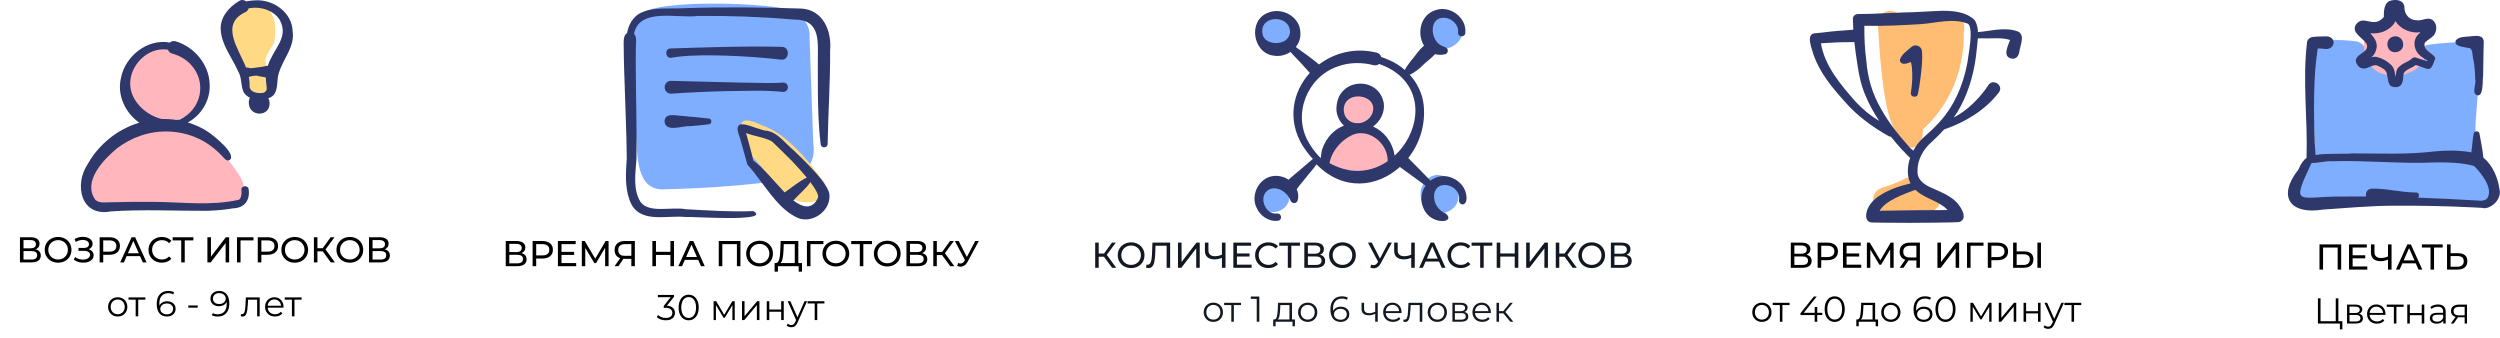 <?xml version="1.0" encoding="UTF-8"?> <svg xmlns="http://www.w3.org/2000/svg" width="1391" height="188" viewBox="0 0 1391 188" fill="none"> <path d="M1302.63 136V150H1300.67V137.74H1292.55V150H1290.57V136H1302.63ZM1317.16 148.26V150H1307V136H1316.88V137.74H1309V142.04H1316.02V143.74H1309V148.26H1317.16ZM1330.66 136V150H1328.68V144.46C1327.2 145.033 1325.83 145.32 1324.58 145.32C1322.87 145.32 1321.55 144.907 1320.6 144.08C1319.67 143.253 1319.2 142.073 1319.2 140.54V136H1321.16V140.32C1321.16 141.36 1321.47 142.16 1322.1 142.72C1322.74 143.28 1323.64 143.56 1324.8 143.56C1326.09 143.56 1327.39 143.267 1328.68 142.68V136H1330.66ZM1344.13 146.5H1336.69L1335.15 150H1333.09L1339.43 136H1341.41L1347.77 150H1345.67L1344.13 146.5ZM1343.43 144.9L1340.41 138.04L1337.39 144.9H1343.43ZM1359.1 137.74H1354.3V150H1352.34V137.74H1347.56V136H1359.1V137.74ZM1367.67 140.88C1369.34 140.88 1370.61 141.253 1371.49 142C1372.38 142.747 1372.83 143.847 1372.83 145.3C1372.83 146.833 1372.35 148 1371.39 148.8C1370.44 149.6 1369.08 150 1367.31 150H1361.53V136H1363.51V140.88H1367.67ZM1367.23 148.42C1368.39 148.42 1369.28 148.16 1369.89 147.64C1370.52 147.107 1370.83 146.34 1370.83 145.34C1370.83 143.42 1369.63 142.46 1367.23 142.46H1363.51V148.42H1367.23ZM1303.29 178.72V183.28H1301.91V180H1289.69V166H1291.15V178.72H1299.61V166H1301.07V178.72H1303.29ZM1312.59 174.56C1314.02 174.893 1314.73 175.753 1314.73 177.14C1314.73 178.06 1314.39 178.767 1313.71 179.26C1313.03 179.753 1312.02 180 1310.67 180H1305.89V169.48H1310.53C1311.73 169.48 1312.67 169.713 1313.35 170.18C1314.03 170.647 1314.37 171.313 1314.37 172.18C1314.37 172.753 1314.21 173.247 1313.89 173.66C1313.58 174.06 1313.15 174.36 1312.59 174.56ZM1307.27 174.16H1310.43C1311.24 174.16 1311.86 174.007 1312.29 173.7C1312.73 173.393 1312.95 172.947 1312.95 172.36C1312.95 171.773 1312.73 171.333 1312.29 171.04C1311.86 170.747 1311.24 170.6 1310.43 170.6H1307.27V174.16ZM1310.61 178.88C1311.52 178.88 1312.2 178.733 1312.65 178.44C1313.1 178.147 1313.33 177.687 1313.33 177.06C1313.33 176.433 1313.12 175.973 1312.71 175.68C1312.3 175.373 1311.64 175.22 1310.75 175.22H1307.27V178.88H1310.61ZM1327.26 175.18H1318.46C1318.54 176.273 1318.96 177.16 1319.72 177.84C1320.48 178.507 1321.44 178.84 1322.6 178.84C1323.25 178.84 1323.85 178.727 1324.4 178.5C1324.95 178.26 1325.42 177.913 1325.82 177.46L1326.62 178.38C1326.15 178.94 1325.57 179.367 1324.86 179.66C1324.17 179.953 1323.4 180.1 1322.56 180.1C1321.48 180.1 1320.52 179.873 1319.68 179.42C1318.85 178.953 1318.21 178.313 1317.74 177.5C1317.27 176.687 1317.04 175.767 1317.04 174.74C1317.04 173.713 1317.26 172.793 1317.7 171.98C1318.15 171.167 1318.77 170.533 1319.54 170.08C1320.33 169.627 1321.21 169.4 1322.18 169.4C1323.15 169.4 1324.03 169.627 1324.8 170.08C1325.57 170.533 1326.18 171.167 1326.62 171.98C1327.06 172.78 1327.28 173.7 1327.28 174.74L1327.26 175.18ZM1322.18 170.62C1321.17 170.62 1320.31 170.947 1319.62 171.6C1318.94 172.24 1318.55 173.08 1318.46 174.12H1325.92C1325.83 173.08 1325.43 172.24 1324.74 171.6C1324.06 170.947 1323.21 170.62 1322.18 170.62ZM1337.35 170.74H1333.37V180H1331.95V170.74H1327.97V169.48H1337.35V170.74ZM1339.41 169.48H1340.83V174.14H1347.45V169.48H1348.87V180H1347.45V175.36H1340.83V180H1339.41V169.48ZM1356.52 169.4C1357.9 169.4 1358.95 169.747 1359.68 170.44C1360.42 171.12 1360.78 172.133 1360.78 173.48V180H1359.42V178.36C1359.1 178.907 1358.63 179.333 1358 179.64C1357.39 179.947 1356.66 180.1 1355.8 180.1C1354.63 180.1 1353.7 179.82 1353 179.26C1352.31 178.7 1351.96 177.96 1351.96 177.04C1351.96 176.147 1352.28 175.427 1352.92 174.88C1353.58 174.333 1354.61 174.06 1356.02 174.06H1359.36V173.42C1359.36 172.513 1359.11 171.827 1358.6 171.36C1358.1 170.88 1357.36 170.64 1356.38 170.64C1355.72 170.64 1355.08 170.753 1354.46 170.98C1353.85 171.193 1353.32 171.493 1352.88 171.88L1352.24 170.82C1352.78 170.367 1353.42 170.02 1354.16 169.78C1354.91 169.527 1355.7 169.4 1356.52 169.4ZM1356.02 178.98C1356.82 178.98 1357.51 178.8 1358.08 178.44C1358.66 178.067 1359.08 177.533 1359.36 176.84V175.12H1356.06C1354.26 175.12 1353.36 175.747 1353.36 177C1353.36 177.613 1353.6 178.1 1354.06 178.46C1354.53 178.807 1355.18 178.98 1356.02 178.98ZM1372.64 169.48V180H1371.34V176.52H1368.04H1367.64L1365.2 180H1363.66L1366.28 176.32C1365.47 176.093 1364.84 175.707 1364.4 175.16C1363.96 174.613 1363.74 173.92 1363.74 173.08C1363.74 171.907 1364.14 171.013 1364.94 170.4C1365.74 169.787 1366.84 169.48 1368.22 169.48H1372.64ZM1365.18 173.12C1365.18 174.68 1366.18 175.46 1368.16 175.46H1371.34V170.74H1368.26C1366.21 170.74 1365.18 171.533 1365.18 173.12Z" fill="black"></path> <path d="M1388.1 104.144C1383.66 92.928 1375.1 85.234 1377.37 72.331C1376.77 62.279 1384.41 23.832 1370.74 23.165C1362.71 23.992 1349.45 23.93 1346.6 26.728C1343.76 29.526 1344.23 33.956 1344.23 33.956C1344.23 33.956 1325.22 39.942 1319.09 33.962C1316.69 30.102 1316.81 24.357 1311.25 23.034C1303.01 22.151 1286.68 19.977 1285.27 30.995C1286.61 46.342 1287.44 61.729 1287.75 77.127C1288.86 82.802 1286.69 90.672 1282.82 96.449C1268.12 118.368 1286.05 113.59 1307.26 111.857C1323.85 105.15 1395.21 122.099 1388.1 104.144V104.144Z" fill="#80AEFF"></path> <path d="M1349.47 28.423C1349.38 25.964 1348.49 23.678 1347.14 21.619C1345.76 16.837 1341.92 12.777 1336.84 11.689C1333.06 10.586 1329.11 9.753 1325.42 11.828C1319.32 14.073 1315.85 17.102 1315.27 23.916C1315.18 30.295 1317.7 37.548 1323.94 40.432C1333.51 44.575 1349.6 40.613 1349.47 28.423V28.423Z" fill="#FFB6BD"></path> <path d="M1372.86 26.627C1376.5 26.356 1375.32 31.286 1376.34 33.829C1376.87 37.209 1377.14 40.646 1377.21 44.057C1377.98 46.797 1374.94 51.874 1378.33 53.04C1382.02 53.747 1381.16 44.555 1381.61 42.196C1381.66 35.803 1381.85 29.239 1381.95 22.909C1381.46 19.153 1377.33 19.974 1374.53 20.203C1371.87 20.602 1367.91 20.165 1366.31 22.684C1365.55 26.089 1370.62 25.898 1372.86 26.627V26.627Z" fill="#2E386B"></path> <path d="M1390.73 105.381C1389.82 98.907 1386.97 91.959 1381.74 87.685C1381.35 83.226 1380.34 78.725 1379.59 74.335C1379.33 72.678 1376.71 72.605 1376.39 74.293C1376.14 75.437 1375.98 76.586 1375.84 77.725C1375.65 80.014 1375.33 82.429 1375.04 84.791C1368.37 83.502 1361.45 83.624 1354.72 84.216C1339.39 86.123 1324.06 85.351 1308.62 85.349C1305.35 85.875 1294.66 85.099 1288.36 86.239C1287.69 77.481 1287.57 68.709 1287.53 59.946C1287.51 49.017 1287.88 37.725 1289.63 26.937C1290.31 26.962 1291.92 27.056 1292.63 27.1C1299.11 28.62 1300.65 20.756 1294.7 20.219C1292.08 20.344 1289.39 20.206 1286.75 20.575C1285.28 20.753 1283.78 21.947 1283.63 23.515L1283.64 23.482C1281.03 44.869 1284.08 66.421 1283.35 87.833C1281.88 88.867 1280.25 90.875 1278.84 94.318C1266.96 109.338 1273.99 119.697 1292.8 116.574C1305.93 115.723 1319.07 114.454 1332.25 114.455C1346.41 114.367 1360.69 114.648 1374.85 115.332C1376.33 115.392 1379.44 115.555 1380.94 115.649C1380.98 115.652 1381.01 115.651 1381.05 115.652C1384.76 116.942 1392.18 111.723 1390.73 105.381V105.381ZM1383.71 110.65C1383.03 111.267 1381.89 111.397 1380.93 111.698C1369.16 111.016 1357.26 110.4 1345.35 109.96C1346.4 109.158 1345.99 107.091 1344.38 107.11C1335.98 107.115 1327.83 104.761 1319.38 104.946C1316.9 105.311 1316.05 107.474 1316.51 109.298C1311.56 109.264 1306.63 109.277 1301.72 109.346C1278.37 109.485 1274.61 115.114 1286.11 90.747C1286.3 90.733 1286.48 90.702 1286.66 90.655C1290.06 90.73 1295.33 89.322 1297.3 89.74C1316.41 89.05 1335.68 91.295 1354.88 90.373C1359.51 90.3 1364.15 90.391 1368.75 90.882C1370.45 91.082 1372.4 91.363 1374.08 91.733C1375.03 91.998 1376.21 92.014 1376.99 92.716C1380.91 96.893 1387.62 105.081 1383.71 110.65Z" fill="#2E386B"></path> <path d="M1328.35 25.031C1329.06 31.451 1338.56 29.707 1336.97 23.41C1335.4 18.232 1327.94 19.68 1328.35 25.031V25.031Z" fill="#2E386B"></path> <path d="M1348.99 25.343C1348.87 24.581 1348.96 23.858 1349.59 23.337C1350.92 22.068 1352.75 21.188 1354.17 19.67C1356.14 17.083 1356.12 12.9 1353.22 10.971C1350.67 9.336 1347.72 11.66 1345.07 11.301C1340.74 11.401 1337.7 8.14 1337.81 3.921C1337.83 3.272 1337.61 2.6 1337.25 2.045C1335.86 -0.108 1332.96 -0.262 1330.7 0.235C1326.28 0.977 1326.38 6.342 1326.35 9.507C1320.42 16.304 1315.18 7.685 1310.84 13.704C1307.9 18.548 1315.5 21.229 1317 24.973C1317.83 29.022 1312.04 29.617 1310.86 32.992C1310.33 34.747 1312.12 37.541 1314 37.964L1313.96 37.959C1318.01 39.021 1320.01 34.735 1323.74 36.971C1328.88 39.264 1327.76 40.818 1328.92 45.536C1329.21 46.409 1329.55 47.419 1330.4 47.919C1332.08 48.762 1334.65 48.816 1335.92 47.249L1335.85 47.344C1337.33 45.546 1337.01 42.955 1337.37 40.932C1338.46 38.544 1341.95 37.978 1344.08 36.166C1351.59 38.252 1352.12 41.221 1355.04 32.3C1353.68 29.572 1349.35 28.59 1348.99 25.343V25.343ZM1350.41 34.054C1348.19 33.334 1344.2 32.039 1344.2 32.04C1342.66 31.472 1341.82 32.873 1340.62 33.618C1338.77 34.725 1336.71 35.386 1335.06 37.007C1333.05 38.439 1333.22 40.886 1332.89 43.005C1332.48 40.613 1332.36 37.998 1330.5 36.179C1328.27 33.956 1325.51 32.483 1322.48 31.703C1321.4 31.464 1320.37 31.627 1319.38 31.93C1320.52 30.978 1321.48 29.817 1322.02 27.897C1323.38 24.134 1321.25 21.17 1318.85 18.472C1324.01 19.111 1329.61 17.041 1332.39 12.62C1332.55 12.333 1332.68 12.035 1332.79 11.731C1335.63 16.219 1341.03 18.564 1346.68 18.014C1345.61 18.964 1344.62 20.006 1344.06 21.284C1343.24 22.948 1343.27 24.894 1343.76 26.645C1344.64 30.074 1347.83 32.133 1350.74 33.656C1350.63 33.79 1350.52 33.922 1350.41 34.054V34.054Z" fill="#2E386B"></path> <path d="M1005.12 141.74C1006.07 141.967 1006.78 142.373 1007.26 142.96C1007.76 143.533 1008 144.273 1008 145.18C1008 146.393 1007.56 147.333 1006.66 148C1005.78 148.667 1004.5 149 1002.8 149H996.403V135H1002.42C1003.96 135 1005.15 135.313 1006 135.94C1006.87 136.553 1007.3 137.44 1007.3 138.6C1007.3 139.36 1007.11 140.007 1006.72 140.54C1006.35 141.073 1005.82 141.473 1005.12 141.74ZM998.383 141.16H1002.28C1003.26 141.16 1004 140.967 1004.5 140.58C1005.02 140.193 1005.28 139.627 1005.28 138.88C1005.28 138.133 1005.02 137.567 1004.5 137.18C1003.98 136.78 1003.24 136.58 1002.28 136.58H998.383V141.16ZM1002.76 147.42C1004.91 147.42 1005.98 146.62 1005.98 145.02C1005.98 144.22 1005.71 143.633 1005.16 143.26C1004.63 142.873 1003.83 142.68 1002.76 142.68H998.383V147.42H1002.76ZM1016.8 135C1018.62 135 1020.04 135.433 1021.08 136.3C1022.12 137.167 1022.64 138.36 1022.64 139.88C1022.64 141.4 1022.12 142.593 1021.08 143.46C1020.04 144.327 1018.62 144.76 1016.8 144.76H1013.34V149H1011.34V135H1016.8ZM1016.74 143.02C1018.01 143.02 1018.98 142.753 1019.64 142.22C1020.31 141.673 1020.64 140.893 1020.64 139.88C1020.64 138.867 1020.31 138.093 1019.64 137.56C1018.98 137.013 1018.01 136.74 1016.74 136.74H1013.34V143.02H1016.74ZM1035.59 147.26V149H1025.43V135H1035.31V136.74H1027.43V141.04H1034.45V142.74H1027.43V147.26H1035.59ZM1051.71 149L1051.69 138.8L1046.63 147.3H1045.71L1040.65 138.86V149H1038.73V135H1040.37L1046.21 144.84L1051.97 135H1053.61L1053.63 149H1051.71ZM1068.24 135V149H1066.28V144.92H1062.42C1062.18 144.92 1062 144.913 1061.88 144.9L1059.08 149H1056.96L1060.06 144.56C1059.06 144.227 1058.3 143.673 1057.76 142.9C1057.23 142.113 1056.96 141.16 1056.96 140.04C1056.96 138.453 1057.47 137.22 1058.48 136.34C1059.51 135.447 1060.89 135 1062.62 135H1068.24ZM1058.98 140.02C1058.98 141.06 1059.28 141.86 1059.88 142.42C1060.5 142.967 1061.4 143.24 1062.58 143.24H1066.28V136.74H1062.7C1061.5 136.74 1060.58 137.02 1059.94 137.58C1059.3 138.14 1058.98 138.953 1058.98 140.02ZM1077.98 135H1079.96V145.8L1088.24 135H1090.08V149H1088.12V138.22L1079.82 149H1077.98V135ZM1103.61 136.74H1096.41L1096.43 149H1094.45V135H1103.63L1103.61 136.74ZM1111.47 135C1113.29 135 1114.71 135.433 1115.75 136.3C1116.79 137.167 1117.31 138.36 1117.31 139.88C1117.31 141.4 1116.79 142.593 1115.75 143.46C1114.71 144.327 1113.29 144.76 1111.47 144.76H1108.01V149H1106.01V135H1111.47ZM1111.41 143.02C1112.68 143.02 1113.65 142.753 1114.31 142.22C1114.98 141.673 1115.31 140.893 1115.31 139.88C1115.31 138.867 1114.98 138.093 1114.31 137.56C1113.65 137.013 1112.68 136.74 1111.41 136.74H1108.01V143.02H1111.41ZM1126.23 139.88C1127.9 139.88 1129.17 140.253 1130.05 141C1130.95 141.747 1131.39 142.847 1131.39 144.3C1131.39 145.833 1130.91 147 1129.95 147.8C1129.01 148.6 1127.65 149 1125.87 149H1120.09V135H1122.07V139.88H1126.23ZM1125.79 147.42C1126.95 147.42 1127.84 147.16 1128.45 146.64C1129.08 146.107 1129.39 145.34 1129.39 144.34C1129.39 142.42 1128.19 141.46 1125.79 141.46H1122.07V147.42H1125.79ZM1133.61 135H1135.59V149H1133.61V135ZM980.329 179.1C979.315 179.1 978.402 178.873 977.589 178.42C976.775 177.953 976.135 177.313 975.669 176.5C975.202 175.687 974.969 174.767 974.969 173.74C974.969 172.713 975.202 171.793 975.669 170.98C976.135 170.167 976.775 169.533 977.589 169.08C978.402 168.627 979.315 168.4 980.329 168.4C981.342 168.4 982.255 168.627 983.069 169.08C983.882 169.533 984.515 170.167 984.969 170.98C985.435 171.793 985.669 172.713 985.669 173.74C985.669 174.767 985.435 175.687 984.969 176.5C984.515 177.313 983.882 177.953 983.069 178.42C982.255 178.873 981.342 179.1 980.329 179.1ZM980.329 177.84C981.075 177.84 981.742 177.673 982.329 177.34C982.929 176.993 983.395 176.507 983.729 175.88C984.062 175.253 984.229 174.54 984.229 173.74C984.229 172.94 984.062 172.227 983.729 171.6C983.395 170.973 982.929 170.493 982.329 170.16C981.742 169.813 981.075 169.64 980.329 169.64C979.582 169.64 978.909 169.813 978.309 170.16C977.722 170.493 977.255 170.973 976.909 171.6C976.575 172.227 976.409 172.94 976.409 173.74C976.409 174.54 976.575 175.253 976.909 175.88C977.255 176.507 977.722 176.993 978.309 177.34C978.909 177.673 979.582 177.84 980.329 177.84ZM995.713 169.74H991.733V179H990.313V169.74H986.333V168.48H995.713V169.74ZM1013.92 175.32H1011.12V179H1009.68V175.32H1001.78V174.28L1009.2 165H1010.8L1003.64 174.04H1009.72V170.8H1011.12V174.04H1013.92V175.32ZM1020.82 179.12C1019.74 179.12 1018.78 178.833 1017.92 178.26C1017.08 177.687 1016.42 176.867 1015.94 175.8C1015.48 174.72 1015.24 173.453 1015.24 172C1015.24 170.547 1015.48 169.287 1015.94 168.22C1016.42 167.14 1017.08 166.313 1017.92 165.74C1018.78 165.167 1019.74 164.88 1020.82 164.88C1021.9 164.88 1022.86 165.167 1023.7 165.74C1024.56 166.313 1025.22 167.14 1025.7 168.22C1026.18 169.287 1026.42 170.547 1026.42 172C1026.42 173.453 1026.18 174.72 1025.7 175.8C1025.22 176.867 1024.56 177.687 1023.7 178.26C1022.86 178.833 1021.9 179.12 1020.82 179.12ZM1020.82 177.8C1021.64 177.8 1022.35 177.573 1022.96 177.12C1023.59 176.667 1024.08 176.007 1024.42 175.14C1024.77 174.273 1024.94 173.227 1024.94 172C1024.94 170.773 1024.77 169.727 1024.42 168.86C1024.08 167.993 1023.59 167.333 1022.96 166.88C1022.35 166.427 1021.64 166.2 1020.82 166.2C1020.01 166.2 1019.29 166.427 1018.66 166.88C1018.05 167.333 1017.57 167.993 1017.22 168.86C1016.88 169.727 1016.7 170.773 1016.7 172C1016.7 173.227 1016.88 174.273 1017.22 175.14C1017.57 176.007 1018.05 176.667 1018.66 177.12C1019.29 177.573 1020.01 177.8 1020.82 177.8ZM1044.96 177.76V181.54H1043.62V179H1034.2V181.54H1032.86V177.76H1033.46C1034.17 177.72 1034.65 177.2 1034.9 176.2C1035.15 175.2 1035.33 173.8 1035.42 172L1035.56 168.48H1043.32V177.76H1044.96ZM1036.72 172.08C1036.65 173.573 1036.53 174.807 1036.34 175.78C1036.15 176.74 1035.82 177.4 1035.34 177.76H1041.9V169.74H1036.84L1036.72 172.08ZM1052.07 179.1C1051.05 179.1 1050.14 178.873 1049.33 178.42C1048.51 177.953 1047.87 177.313 1047.41 176.5C1046.94 175.687 1046.71 174.767 1046.71 173.74C1046.71 172.713 1046.94 171.793 1047.41 170.98C1047.87 170.167 1048.51 169.533 1049.33 169.08C1050.14 168.627 1051.05 168.4 1052.07 168.4C1053.08 168.4 1053.99 168.627 1054.81 169.08C1055.62 169.533 1056.25 170.167 1056.71 170.98C1057.17 171.793 1057.41 172.713 1057.41 173.74C1057.41 174.767 1057.17 175.687 1056.71 176.5C1056.25 177.313 1055.62 177.953 1054.81 178.42C1053.99 178.873 1053.08 179.1 1052.07 179.1ZM1052.07 177.84C1052.81 177.84 1053.48 177.673 1054.07 177.34C1054.67 176.993 1055.13 176.507 1055.47 175.88C1055.8 175.253 1055.97 174.54 1055.97 173.74C1055.97 172.94 1055.8 172.227 1055.47 171.6C1055.13 170.973 1054.67 170.493 1054.07 170.16C1053.48 169.813 1052.81 169.64 1052.07 169.64C1051.32 169.64 1050.65 169.813 1050.05 170.16C1049.46 170.493 1048.99 170.973 1048.65 171.6C1048.31 172.227 1048.15 172.94 1048.15 173.74C1048.15 174.54 1048.31 175.253 1048.65 175.88C1048.99 176.507 1049.46 176.993 1050.05 177.34C1050.65 177.673 1051.32 177.84 1052.07 177.84ZM1070.5 170.62C1071.42 170.62 1072.23 170.793 1072.94 171.14C1073.66 171.487 1074.22 171.98 1074.62 172.62C1075.02 173.247 1075.22 173.98 1075.22 174.82C1075.22 175.673 1075.01 176.427 1074.6 177.08C1074.18 177.733 1073.61 178.24 1072.88 178.6C1072.16 178.947 1071.34 179.12 1070.44 179.12C1068.58 179.12 1067.16 178.513 1066.18 177.3C1065.19 176.073 1064.7 174.347 1064.7 172.12C1064.7 170.56 1064.96 169.24 1065.5 168.16C1066.03 167.08 1066.78 166.267 1067.74 165.72C1068.7 165.16 1069.82 164.88 1071.1 164.88C1072.48 164.88 1073.59 165.133 1074.42 165.64L1073.84 166.8C1073.17 166.36 1072.26 166.14 1071.12 166.14C1069.57 166.14 1068.36 166.633 1067.48 167.62C1066.6 168.593 1066.16 170.013 1066.16 171.88C1066.16 172.213 1066.18 172.593 1066.22 173.02C1066.56 172.26 1067.12 171.673 1067.88 171.26C1068.64 170.833 1069.51 170.62 1070.5 170.62ZM1070.38 177.9C1071.39 177.9 1072.21 177.627 1072.84 177.08C1073.48 176.52 1073.8 175.78 1073.8 174.86C1073.8 173.94 1073.48 173.207 1072.84 172.66C1072.21 172.113 1071.36 171.84 1070.28 171.84C1069.57 171.84 1068.94 171.973 1068.4 172.24C1067.86 172.507 1067.44 172.873 1067.14 173.34C1066.83 173.807 1066.68 174.327 1066.68 174.9C1066.68 175.433 1066.82 175.927 1067.1 176.38C1067.39 176.833 1067.82 177.2 1068.38 177.48C1068.94 177.76 1069.6 177.9 1070.38 177.9ZM1082.46 179.12C1081.38 179.12 1080.42 178.833 1079.56 178.26C1078.72 177.687 1078.06 176.867 1077.58 175.8C1077.12 174.72 1076.88 173.453 1076.88 172C1076.88 170.547 1077.12 169.287 1077.58 168.22C1078.06 167.14 1078.72 166.313 1079.56 165.74C1080.42 165.167 1081.38 164.88 1082.46 164.88C1083.54 164.88 1084.5 165.167 1085.34 165.74C1086.2 166.313 1086.86 167.14 1087.34 168.22C1087.82 169.287 1088.06 170.547 1088.06 172C1088.06 173.453 1087.82 174.72 1087.34 175.8C1086.86 176.867 1086.2 177.687 1085.34 178.26C1084.5 178.833 1083.54 179.12 1082.46 179.12ZM1082.46 177.8C1083.28 177.8 1083.99 177.573 1084.6 177.12C1085.23 176.667 1085.72 176.007 1086.06 175.14C1086.41 174.273 1086.58 173.227 1086.58 172C1086.58 170.773 1086.41 169.727 1086.06 168.86C1085.72 167.993 1085.23 167.333 1084.6 166.88C1083.99 166.427 1083.28 166.2 1082.46 166.2C1081.65 166.2 1080.93 166.427 1080.3 166.88C1079.69 167.333 1079.21 167.993 1078.86 168.86C1078.52 169.727 1078.34 170.773 1078.34 172C1078.34 173.227 1078.52 174.273 1078.86 175.14C1079.21 176.007 1079.69 176.667 1080.3 177.12C1080.93 177.573 1081.65 177.8 1082.46 177.8ZM1108.1 168.48V179H1106.8V170.68L1102.54 177.72H1101.9L1097.64 170.66V179H1096.34V168.48H1097.78L1102.24 176.06L1106.78 168.48H1108.1ZM1112.14 168.48H1113.56V176.84L1120.58 168.48H1121.84V179H1120.42V170.64L1113.42 179H1112.14V168.48ZM1125.91 168.48H1127.33V173.14H1133.95V168.48H1135.37V179H1133.95V174.36H1127.33V179H1125.91V168.48ZM1148.35 168.48L1143.09 180.26C1142.66 181.247 1142.17 181.947 1141.61 182.36C1141.05 182.773 1140.37 182.98 1139.59 182.98C1139.08 182.98 1138.61 182.9 1138.17 182.74C1137.73 182.58 1137.35 182.34 1137.03 182.02L1137.69 180.96C1138.22 181.493 1138.86 181.76 1139.61 181.76C1140.09 181.76 1140.49 181.627 1140.83 181.36C1141.17 181.093 1141.49 180.64 1141.79 180L1142.25 178.98L1137.55 168.48H1139.03L1142.99 177.42L1146.95 168.48H1148.35ZM1158 169.74H1154.02V179H1152.6V169.74H1148.62V168.48H1158V169.74Z" fill="black"></path> <path d="M1079.54 111.171C1079.38 107.495 1076.57 104.433 1072.79 104.414C1071.84 104.409 1070.9 104.405 1069.95 104.4C1069.85 103.503 1069.57 102.641 1069.09 101.897C1066.99 98.65 1063.23 97.787 1059.84 99.473C1058.3 100.238 1056.74 100.96 1055.17 101.644C1052.52 102.727 1049.82 103.692 1047.08 104.538C1043.85 105.535 1041.79 108.584 1042.24 111.951C1042.68 115.249 1045.49 117.793 1048.88 117.81C1056.85 117.849 1064.82 117.888 1072.79 117.927C1076.32 117.945 1079.71 114.807 1079.54 111.171V111.171Z" fill="#FFBC73"></path> <path d="M1092.72 13.302C1092.11 10.092 1088.84 8.246 1085.76 8.378C1084.81 8.069 1083.81 7.869 1082.79 7.772C1080.26 7.531 1077.58 8.002 1075.09 8.376C1073.67 8.588 1072.26 8.873 1070.88 9.232C1066.42 9.226 1061.96 9.455 1057.48 9.756C1056.36 7.547 1054.21 5.902 1051.54 6.021C1048.07 6.177 1044.56 9 1044.79 12.778C1045.3 21.166 1045.81 29.558 1046.68 37.917C1047.58 46.456 1048.62 55.159 1050.78 63.488C1051.79 67.405 1053.37 71.236 1055.9 74.4C1056 75.373 1056.15 76.344 1056.36 77.317C1057.07 80.602 1060.64 82.579 1063.78 82.157C1065.19 81.967 1066.66 81.384 1067.66 80.299C1068.94 78.897 1069.42 77.402 1069.64 75.521C1069.71 74.872 1069.79 74.223 1069.87 73.574C1069.95 72.976 1070.04 72.377 1070.13 71.779C1075.98 66.486 1080.92 60.026 1084.55 53.038C1088.66 45.12 1091.14 36.704 1092.18 27.861C1092.4 25.982 1092.54 24.091 1092.58 22.199C1092.61 20.838 1092.65 19.395 1092.57 17.975C1093.08 16.479 1093.03 14.924 1092.72 13.302V13.302Z" fill="#FFBC73"></path> <path d="M1122.39 17.376L1122.6 17.45C1115.32 14.871 1107.87 17.285 1100.54 17.855C1100.45 15.882 1100.09 13.94 1099.23 12.099C1098.89 11.374 1098.18 10.526 1097.36 10.017C1097.29 9.959 1097.23 9.903 1097.15 9.849C1095.94 8.974 1094.6 8.285 1093.22 7.761C1089.21 6.259 1084.89 5.98 1080.67 6.001C1073.53 6.224 1066.3 6.865 1059.16 6.927C1053.45 7.159 1047.35 7.459 1041.64 7.667C1039.06 7.748 1036.48 7.819 1033.91 7.828C1032.31 7.704 1030.9 8.941 1030.94 10.53C1030.97 12.54 1031.05 14.543 1031.18 16.541C1025.5 16.985 1019.75 17.305 1014.1 18.101C1012.6 18.265 1010.95 18.41 1009.47 18.541C1004.54 19.256 1008.39 27.644 1009.09 30.61C1012.58 40.459 1019.36 48.727 1026.32 56.408C1033.12 64.296 1041.65 70.551 1050.73 75.676C1051.2 75.942 1051.65 76.058 1052.08 76.061C1054.17 78.659 1056.36 81.184 1058.6 83.648C1059.67 84.463 1061.23 86.68 1062.8 87.821C1061.19 92.527 1060.88 97.791 1063.02 102.044C1057.07 103.437 1051.22 105.395 1046.04 108.667C1043.41 110.36 1041.05 112.49 1039.56 115.388C1038.08 118.075 1037.1 123.561 1041.58 123.81C1041.65 123.822 1047.56 123.885 1047.63 123.902C1057.39 124.046 1067.72 124.025 1077.48 123.88C1081.23 123.75 1086.34 123.831 1090.03 123.57C1095.91 121.697 1090.31 113.751 1087.42 111.391C1083.99 108.487 1079.86 106.831 1075.87 105.022C1071.45 103.198 1066.75 100.582 1066.9 95.305C1066.73 88.984 1070.15 82.854 1075 78.802C1077.33 76.643 1079.59 74.394 1081.71 72.032C1081.74 72.024 1081.76 72.018 1081.78 72.01C1093.5 67.966 1104.53 61.353 1112.13 51.464C1115.14 47.611 1108.92 43.348 1106.26 47.425C1104.78 49.747 1103.07 51.947 1101.2 54.043C1097.41 58.293 1093.19 61.969 1088.11 64.794C1087.76 65.002 1087.39 65.207 1087.03 65.412C1088.42 63.447 1089.71 61.405 1090.85 59.269C1096.1 49.371 1098.87 38.413 1099.88 27.346C1100.05 25.395 1100.33 23.359 1100.48 21.312C1102.08 21.441 1103.98 21.217 1104.96 21.371C1109.46 21.366 1114.17 20.886 1118.41 22.236C1117.18 25.711 1113.93 31.631 1119.47 32.654C1122.56 32.955 1123.5 30.153 1123.75 27.626C1124.21 25.479 1124.96 23.59 1125 21.222C1125.03 19.569 1124.06 17.881 1122.39 17.376V17.376ZM1038.67 62.436C1036.55 60.666 1034.45 58.738 1032.57 56.698C1024.2 47.23 1015.23 36.669 1013.17 24.099C1018.07 23.816 1022.94 23.434 1027.87 23.466C1029.16 23.442 1030.46 23.436 1031.77 23.416C1032.22 27.599 1032.81 31.762 1033.47 35.915C1034.32 41.718 1035.53 47.531 1037.86 52.954C1039.94 57.989 1042.58 62.745 1045.6 67.274C1043.17 65.826 1040.86 64.216 1038.67 62.436ZM1083.63 116.88C1071.15 116.893 1058.27 117.015 1045.83 117.26C1049.12 111.457 1059.92 107.794 1065.69 105.61C1066.02 105.919 1066.37 106.216 1066.75 106.501C1071.43 110.561 1079.57 112.161 1083.63 116.88ZM1094.66 34.885C1092.25 47.795 1086.89 60.237 1077.44 69.726C1073.64 73.941 1068.56 77.142 1065.59 82.052C1065.23 82.617 1064.88 83.207 1064.55 83.819C1063.59 82.968 1062.5 82.17 1061.99 81.399C1059.38 78.496 1056.84 75.498 1054.46 72.391C1054.32 72.094 1054.12 71.817 1053.84 71.577C1051.16 68.034 1048.69 64.348 1046.56 60.494C1041.8 52.331 1039.18 43.293 1038.43 33.954C1037.59 27.454 1037.23 20.891 1037.33 14.342C1047.65 14.641 1058 14.023 1068.29 13.459C1077.12 12.904 1086.54 9.826 1095.05 13.242C1098.23 16.229 1095.2 30.197 1094.66 34.885ZM1119.82 22.763C1120.03 22.857 1120.25 22.954 1120.46 23.06C1120.21 22.981 1120 22.879 1119.82 22.763Z" fill="#2E386B"></path> <path d="M1063.7 25.979C1061.49 27.961 1057.38 30.613 1057.07 33.677C1057.7 36.268 1060.54 35.693 1063.22 34.464C1063.44 35.435 1063.65 36.406 1063.78 37.379C1064.22 42.105 1063.99 46.87 1063.21 51.562C1062.69 54.058 1066.69 54.778 1067.14 52.286C1067.73 49.308 1068.21 46.245 1068.59 43.231C1069.13 38.314 1069.85 33.363 1069.36 28.4C1069.21 25.76 1065.8 24.268 1063.7 25.979V25.979Z" fill="#2E386B"></path> <path d="M290.117 140.836C291.063 141.063 291.777 141.47 292.257 142.056C292.75 142.63 292.997 143.37 292.997 144.276C292.997 145.49 292.55 146.43 291.657 147.096C290.777 147.763 289.49 148.096 287.797 148.096H281.397V134.096H287.417C288.95 134.096 290.143 134.41 290.997 135.036C291.863 135.65 292.297 136.536 292.297 137.696C292.297 138.456 292.103 139.103 291.717 139.636C291.343 140.17 290.81 140.57 290.117 140.836ZM283.377 140.256H287.277C288.25 140.256 288.99 140.063 289.497 139.676C290.017 139.29 290.277 138.723 290.277 137.976C290.277 137.23 290.017 136.663 289.497 136.276C288.977 135.876 288.237 135.676 287.277 135.676H283.377V140.256ZM287.757 146.516C289.903 146.516 290.977 145.716 290.977 144.116C290.977 143.316 290.703 142.73 290.157 142.356C289.623 141.97 288.823 141.776 287.757 141.776H283.377V146.516H287.757ZM301.798 134.096C303.612 134.096 305.038 134.53 306.078 135.396C307.118 136.263 307.638 137.456 307.638 138.976C307.638 140.496 307.118 141.69 306.078 142.556C305.038 143.423 303.612 143.856 301.798 143.856H298.338V148.096H296.338V134.096H301.798ZM301.738 142.116C303.005 142.116 303.972 141.85 304.638 141.316C305.305 140.77 305.638 139.99 305.638 138.976C305.638 137.963 305.305 137.19 304.638 136.656C303.972 136.11 303.005 135.836 301.738 135.836H298.338V142.116H301.738ZM320.58 146.356V148.096H310.42V134.096H320.3V135.836H312.42V140.136H319.44V141.836H312.42V146.356H320.58ZM336.701 148.096L336.681 137.896L331.621 146.396H330.701L325.641 137.956V148.096H323.721V134.096H325.361L331.201 143.936L336.961 134.096H338.601L338.621 148.096H336.701ZM353.239 134.096V148.096H351.279V144.016H347.419C347.179 144.016 346.999 144.01 346.879 143.996L344.079 148.096H341.959L345.059 143.656C344.059 143.323 343.292 142.77 342.759 141.996C342.225 141.21 341.959 140.256 341.959 139.136C341.959 137.55 342.465 136.316 343.479 135.436C344.505 134.543 345.885 134.096 347.619 134.096H353.239ZM343.979 139.116C343.979 140.156 344.279 140.956 344.879 141.516C345.492 142.063 346.392 142.336 347.579 142.336H351.279V135.836H347.699C346.499 135.836 345.579 136.116 344.939 136.676C344.299 137.236 343.979 138.05 343.979 139.116ZM375.019 134.096V148.096H373.019V141.856H364.979V148.096H362.979V134.096H364.979V140.116H373.019V134.096H375.019ZM388.485 144.596H381.045L379.505 148.096H377.445L383.785 134.096H385.765L392.125 148.096H390.025L388.485 144.596ZM387.785 142.996L384.765 136.136L381.745 142.996H387.785ZM411.972 134.096V148.096H410.012V135.836H401.892V148.096H399.912V134.096H411.972ZM422.638 148.256C421.225 148.256 419.952 147.95 418.818 147.336C417.685 146.71 416.792 145.85 416.138 144.756C415.498 143.663 415.178 142.443 415.178 141.096C415.178 139.75 415.498 138.53 416.138 137.436C416.792 136.343 417.685 135.49 418.818 134.876C419.952 134.25 421.225 133.936 422.638 133.936C424.038 133.936 425.305 134.25 426.438 134.876C427.572 135.49 428.458 136.343 429.098 137.436C429.738 138.516 430.058 139.736 430.058 141.096C430.058 142.456 429.738 143.683 429.098 144.776C428.458 145.856 427.572 146.71 426.438 147.336C425.305 147.95 424.038 148.256 422.638 148.256ZM422.638 146.476C423.665 146.476 424.585 146.243 425.398 145.776C426.225 145.31 426.872 144.67 427.338 143.856C427.818 143.03 428.058 142.11 428.058 141.096C428.058 140.083 427.818 139.17 427.338 138.356C426.872 137.53 426.225 136.883 425.398 136.416C424.585 135.95 423.665 135.716 422.638 135.716C421.612 135.716 420.678 135.95 419.838 136.416C419.012 136.883 418.358 137.53 417.878 138.356C417.412 139.17 417.178 140.083 417.178 141.096C417.178 142.11 417.412 143.03 417.878 143.856C418.358 144.67 419.012 145.31 419.838 145.776C420.678 146.243 421.612 146.476 422.638 146.476ZM446.241 146.356V151.156H444.381V148.096H432.861L432.841 151.156H430.981L431.001 146.356H431.681C432.561 146.303 433.181 145.61 433.541 144.276C433.901 142.93 434.121 141.036 434.201 138.596L434.341 134.096H444.181V146.356H446.241ZM435.961 138.776C435.894 140.75 435.734 142.383 435.481 143.676C435.241 144.97 434.847 145.863 434.301 146.356H442.201V135.836H436.061L435.961 138.776ZM458.135 135.836H450.935L450.955 148.096H448.975V134.096H458.155L458.135 135.836ZM465.08 148.256C463.666 148.256 462.393 147.95 461.26 147.336C460.126 146.71 459.233 145.85 458.58 144.756C457.94 143.663 457.62 142.443 457.62 141.096C457.62 139.75 457.94 138.53 458.58 137.436C459.233 136.343 460.126 135.49 461.26 134.876C462.393 134.25 463.666 133.936 465.08 133.936C466.48 133.936 467.746 134.25 468.88 134.876C470.013 135.49 470.9 136.343 471.54 137.436C472.18 138.516 472.5 139.736 472.5 141.096C472.5 142.456 472.18 143.683 471.54 144.776C470.9 145.856 470.013 146.71 468.88 147.336C467.746 147.95 466.48 148.256 465.08 148.256ZM465.08 146.476C466.106 146.476 467.026 146.243 467.84 145.776C468.666 145.31 469.313 144.67 469.78 143.856C470.26 143.03 470.5 142.11 470.5 141.096C470.5 140.083 470.26 139.17 469.78 138.356C469.313 137.53 468.666 136.883 467.84 136.416C467.026 135.95 466.106 135.716 465.08 135.716C464.053 135.716 463.12 135.95 462.28 136.416C461.453 136.883 460.8 137.53 460.32 138.356C459.853 139.17 459.62 140.083 459.62 141.096C459.62 142.11 459.853 143.03 460.32 143.856C460.8 144.67 461.453 145.31 462.28 145.776C463.12 146.243 464.053 146.476 465.08 146.476ZM485.157 135.836H480.357V148.096H478.397V135.836H473.617V134.096H485.157V135.836ZM493.693 148.256C492.28 148.256 491.006 147.95 489.873 147.336C488.74 146.71 487.846 145.85 487.193 144.756C486.553 143.663 486.233 142.443 486.233 141.096C486.233 139.75 486.553 138.53 487.193 137.436C487.846 136.343 488.74 135.49 489.873 134.876C491.006 134.25 492.28 133.936 493.693 133.936C495.093 133.936 496.36 134.25 497.493 134.876C498.626 135.49 499.513 136.343 500.153 137.436C500.793 138.516 501.113 139.736 501.113 141.096C501.113 142.456 500.793 143.683 500.153 144.776C499.513 145.856 498.626 146.71 497.493 147.336C496.36 147.95 495.093 148.256 493.693 148.256ZM493.693 146.476C494.72 146.476 495.64 146.243 496.453 145.776C497.28 145.31 497.926 144.67 498.393 143.856C498.873 143.03 499.113 142.11 499.113 141.096C499.113 140.083 498.873 139.17 498.393 138.356C497.926 137.53 497.28 136.883 496.453 136.416C495.64 135.95 494.72 135.716 493.693 135.716C492.666 135.716 491.733 135.95 490.893 136.416C490.066 136.883 489.413 137.53 488.933 138.356C488.466 139.17 488.233 140.083 488.233 141.096C488.233 142.11 488.466 143.03 488.933 143.856C489.413 144.67 490.066 145.31 490.893 145.776C491.733 146.243 492.666 146.476 493.693 146.476ZM513.066 140.836C514.013 141.063 514.726 141.47 515.206 142.056C515.699 142.63 515.946 143.37 515.946 144.276C515.946 145.49 515.499 146.43 514.606 147.096C513.726 147.763 512.439 148.096 510.746 148.096H504.346V134.096H510.366C511.899 134.096 513.093 134.41 513.946 135.036C514.813 135.65 515.246 136.536 515.246 137.696C515.246 138.456 515.053 139.103 514.666 139.636C514.293 140.17 513.759 140.57 513.066 140.836ZM506.326 140.256H510.226C511.199 140.256 511.939 140.063 512.446 139.676C512.966 139.29 513.226 138.723 513.226 137.976C513.226 137.23 512.966 136.663 512.446 136.276C511.926 135.876 511.186 135.676 510.226 135.676H506.326V140.256ZM510.706 146.516C512.853 146.516 513.926 145.716 513.926 144.116C513.926 143.316 513.653 142.73 513.106 142.356C512.573 141.97 511.773 141.776 510.706 141.776H506.326V146.516H510.706ZM524.167 141.936H521.247V148.096H519.287V134.096H521.247V140.176H524.207L528.607 134.096H530.747L525.747 140.876L530.987 148.096H528.707L524.167 141.936ZM544.595 134.096L538.375 145.636C537.882 146.556 537.302 147.243 536.635 147.696C535.968 148.15 535.242 148.376 534.455 148.376C533.842 148.376 533.215 148.236 532.575 147.956L533.095 146.356C533.588 146.53 534.028 146.616 534.415 146.616C535.295 146.616 536.022 146.15 536.595 145.216L536.915 144.716L531.275 134.096H533.415L537.955 142.976L542.615 134.096H544.595ZM371.062 170.096C372.528 170.176 373.642 170.576 374.402 171.296C375.175 172.003 375.562 172.93 375.562 174.076C375.562 174.876 375.368 175.59 374.982 176.216C374.595 176.83 374.022 177.316 373.262 177.676C372.502 178.036 371.575 178.216 370.482 178.216C369.468 178.216 368.508 178.056 367.602 177.736C366.708 177.403 365.988 176.963 365.442 176.416L366.142 175.276C366.608 175.756 367.228 176.15 368.002 176.456C368.775 176.75 369.602 176.896 370.482 176.896C371.628 176.896 372.515 176.65 373.142 176.156C373.768 175.65 374.082 174.956 374.082 174.076C374.082 173.21 373.768 172.53 373.142 172.036C372.515 171.543 371.568 171.296 370.302 171.296H369.302V170.236L373.182 165.376H366.022V164.096H375.022V165.116L371.062 170.096ZM383.171 178.216C382.091 178.216 381.124 177.93 380.271 177.356C379.431 176.783 378.771 175.963 378.291 174.896C377.824 173.816 377.591 172.55 377.591 171.096C377.591 169.643 377.824 168.383 378.291 167.316C378.771 166.236 379.431 165.41 380.271 164.836C381.124 164.263 382.091 163.976 383.171 163.976C384.251 163.976 385.211 164.263 386.051 164.836C386.904 165.41 387.571 166.236 388.051 167.316C388.531 168.383 388.771 169.643 388.771 171.096C388.771 172.55 388.531 173.816 388.051 174.896C387.571 175.963 386.904 176.783 386.051 177.356C385.211 177.93 384.251 178.216 383.171 178.216ZM383.171 176.896C383.984 176.896 384.697 176.67 385.311 176.216C385.937 175.763 386.424 175.103 386.771 174.236C387.117 173.37 387.291 172.323 387.291 171.096C387.291 169.87 387.117 168.823 386.771 167.956C386.424 167.09 385.937 166.43 385.311 165.976C384.697 165.523 383.984 165.296 383.171 165.296C382.357 165.296 381.637 165.523 381.011 165.976C380.397 166.43 379.917 167.09 379.571 167.956C379.224 168.823 379.051 169.87 379.051 171.096C379.051 172.323 379.224 173.37 379.571 174.236C379.917 175.103 380.397 175.763 381.011 176.216C381.637 176.67 382.357 176.896 383.171 176.896ZM408.807 167.576V178.096H407.507V169.776L403.247 176.816H402.607L398.347 169.756V178.096H397.047V167.576H398.487L402.947 175.156L407.487 167.576H408.807ZM412.848 167.576H414.268V175.936L421.288 167.576H422.548V178.096H421.128V169.736L414.128 178.096H412.848V167.576ZM426.618 167.576H428.038V172.236H434.658V167.576H436.078V178.096H434.658V173.456H428.038V178.096H426.618V167.576ZM449.054 167.576L443.794 179.356C443.367 180.343 442.874 181.043 442.314 181.456C441.754 181.87 441.08 182.076 440.294 182.076C439.787 182.076 439.314 181.996 438.874 181.836C438.434 181.676 438.054 181.436 437.734 181.116L438.394 180.056C438.927 180.59 439.567 180.856 440.314 180.856C440.794 180.856 441.2 180.723 441.534 180.456C441.88 180.19 442.2 179.736 442.494 179.096L442.954 178.076L438.254 167.576H439.734L443.694 176.516L447.654 167.576H449.054ZM458.705 168.836H454.725V178.096H453.305V168.836H449.325V167.576H458.705V168.836Z" fill="black"></path> <path d="M452.478 79.426C451.797 59.847 451.123 40.269 450.441 20.691C451.025 11.966 443.92 6.637 436.45 4.81C424.594 1.784 356.017 -1.621 352.758 11.114C349.781 24.74 352.622 39.885 352.491 53.951C353.912 60.594 350.818 67.103 353.716 73.21C354.835 85.722 353.251 107.196 370.879 105.275C389.573 104.885 408.251 103.607 426.833 101.444C440.082 101.335 455.084 96.223 452.478 79.426V79.426Z" fill="#80AEFF"></path> <path d="M458.563 101.297C449.995 89.602 437.546 74.183 424.004 69.732C408.113 61.966 411.309 72.379 415.992 82.326C417.521 86.577 421.021 89.972 423.545 92.541C427.586 99.578 431.502 102.487 437.351 108.046C443.5 115.283 463.72 114.356 458.563 101.297V101.297Z" fill="#FFD983"></path> <path d="M373.561 32.111C374.828 31.888 376.101 31.726 377.374 31.56C386.247 30.564 395.19 30.724 404.101 30.959C414.236 31.289 424.567 32.04 434.641 33.194C439.268 33.769 439.754 26.088 435.055 26.079C414.313 25.52 393.445 26.33 372.727 26.973C369.522 27.485 370.346 32.722 373.561 32.111Z" fill="#2E386B"></path> <path d="M435.613 51.142C437.136 51.328 438.504 49.979 438.385 48.385C438.295 46.951 437.102 45.864 435.72 45.957C433.117 46.133 430.517 46.186 427.919 46.2C410.173 46.006 391.104 45.391 373.345 44.987C371.332 44.917 369.664 46.714 369.819 48.802C369.951 50.768 371.594 52.25 373.488 52.112C378.656 51.736 383.83 51.451 389.006 51.228C399.32 50.77 409.764 50.546 420.084 50.475C425.268 50.469 430.45 50.586 435.613 51.142V51.142Z" fill="#2E386B"></path> <path d="M378.731 64.438C375.497 64.206 369.642 62.642 369.768 67.85C370.614 73.856 380.031 69.792 383.979 70.204C387.069 69.915 391.435 69.567 394.474 69.16C396.225 68.984 396.263 66.137 394.474 65.953C389.641 65.342 383.605 64.902 378.731 64.438Z" fill="#2E386B"></path> <path d="M441.723 83.768C436.995 79.941 433.129 74.041 427.044 72.802C420.461 72.549 405.891 62.472 411.764 76.96C413.207 81.682 414.471 86.946 415.881 91.644C418.06 93.993 420.035 96.529 421.952 99.133C428.261 107.182 434.106 116.658 443.617 121.128C451.5 124.729 462.009 117.778 461.536 108.645C461.537 102.429 446.432 88.336 441.723 83.768V83.768ZM419.177 89.311C419.2 89.371 419.195 89.432 419.163 89.509C418.13 84.46 416.411 79.036 415.11 74.02C419.609 75.849 425.585 76.373 429.633 78.782C433.278 82.313 437.087 85.974 440.644 89.577C442.101 91.147 445.658 94.89 448.892 98.829C445.316 100.346 439.036 105.433 436.57 107.068C435.742 106.202 434.988 105.363 434.332 104.611C429.404 99.453 424.87 93.61 419.177 89.311V89.311ZM455.155 109.973C451.932 117.138 446.356 115.289 441.447 111.524C443.876 108.717 449.064 104.433 450.862 101.314C453.558 104.86 455.582 108.229 455.155 109.973Z" fill="#2E386B"></path> <path d="M445.932 4.767C424.232 4.049 402.413 3.805 380.713 4.55C372.958 5.094 364.68 3.653 357.258 6.91C352.061 8.877 349.559 14.228 348.919 18.401C346.697 19.588 347 23.356 347.03 25.821C347.021 29.653 347.167 34.541 347.265 38.397C347.696 54.307 348.599 72.226 348.742 88.122C348.226 95.631 347.593 103.622 350.154 110.915C354.838 125.048 370.441 119.562 381.321 120.729C384.051 120.333 429.774 123.782 419.221 117.447C407.136 117.991 393.627 117.052 381.478 116.41C373.999 114.887 361.334 118.843 356.497 112.516C351.956 105.515 353.618 96.288 354.141 88.257C354.354 72.201 353.845 54.305 353.764 38.272C353.751 34.498 353.716 29.661 353.804 25.899C353.895 23.662 354.368 20.353 352.776 18.837C355.665 3.972 377.238 10.408 388.377 8.865C406.045 8.723 423.872 9.341 441.493 10.877C457.299 10.687 454.904 23.717 455.039 35.627C455.043 45.418 454.976 55.533 455.426 65.318C455.647 70.303 456.002 75.298 456.635 80.27C456.862 82.629 460.511 82.507 460.5 80.053C460.774 63.248 462.01 44.939 461.877 28.153C462.871 17.06 457.85 5.491 445.932 4.767V4.767Z" fill="#2E386B"></path> <path d="M19.82 138.74C20.767 138.967 21.48 139.373 21.96 139.96C22.453 140.533 22.7 141.273 22.7 142.18C22.7 143.393 22.253 144.333 21.36 145C20.48 145.667 19.193 146 17.5 146H11.1V132H17.12C18.653 132 19.847 132.313 20.7 132.94C21.567 133.553 22 134.44 22 135.6C22 136.36 21.807 137.007 21.42 137.54C21.047 138.073 20.513 138.473 19.82 138.74ZM13.08 138.16H16.98C17.953 138.16 18.693 137.967 19.2 137.58C19.72 137.193 19.98 136.627 19.98 135.88C19.98 135.133 19.72 134.567 19.2 134.18C18.68 133.78 17.94 133.58 16.98 133.58H13.08V138.16ZM17.46 144.42C19.607 144.42 20.68 143.62 20.68 142.02C20.68 141.22 20.407 140.633 19.86 140.26C19.327 139.873 18.527 139.68 17.46 139.68H13.08V144.42H17.46ZM32.341 146.16C30.928 146.16 29.655 145.853 28.521 145.24C27.388 144.613 26.495 143.753 25.841 142.66C25.201 141.567 24.881 140.347 24.881 139C24.881 137.653 25.201 136.433 25.841 135.34C26.495 134.247 27.388 133.393 28.521 132.78C29.655 132.153 30.928 131.84 32.341 131.84C33.741 131.84 35.008 132.153 36.141 132.78C37.275 133.393 38.161 134.247 38.801 135.34C39.441 136.42 39.761 137.64 39.761 139C39.761 140.36 39.441 141.587 38.801 142.68C38.161 143.76 37.275 144.613 36.141 145.24C35.008 145.853 33.741 146.16 32.341 146.16ZM32.341 144.38C33.368 144.38 34.288 144.147 35.101 143.68C35.928 143.213 36.575 142.573 37.041 141.76C37.521 140.933 37.761 140.013 37.761 139C37.761 137.987 37.521 137.073 37.041 136.26C36.575 135.433 35.928 134.787 35.101 134.32C34.288 133.853 33.368 133.62 32.341 133.62C31.315 133.62 30.381 133.853 29.541 134.32C28.715 134.787 28.061 135.433 27.581 136.26C27.115 137.073 26.881 137.987 26.881 139C26.881 140.013 27.115 140.933 27.581 141.76C28.061 142.573 28.715 143.213 29.541 143.68C30.381 144.147 31.315 144.38 32.341 144.38ZM49.304 138.7C50.184 138.94 50.87 139.36 51.364 139.96C51.857 140.547 52.104 141.253 52.104 142.08C52.104 142.907 51.837 143.633 51.304 144.26C50.784 144.873 50.084 145.347 49.204 145.68C48.337 146 47.391 146.16 46.364 146.16C45.431 146.16 44.504 146.02 43.584 145.74C42.664 145.46 41.824 145.04 41.064 144.48L41.764 143C42.377 143.48 43.064 143.84 43.824 144.08C44.584 144.32 45.35 144.44 46.124 144.44C47.244 144.44 48.184 144.207 48.944 143.74C49.704 143.26 50.084 142.607 50.084 141.78C50.084 141.073 49.797 140.533 49.224 140.16C48.651 139.773 47.844 139.58 46.804 139.58H43.684V137.96H46.664C47.557 137.96 48.251 137.78 48.744 137.42C49.251 137.047 49.504 136.533 49.504 135.88C49.504 135.147 49.177 134.567 48.524 134.14C47.87 133.713 47.044 133.5 46.044 133.5C45.391 133.5 44.724 133.593 44.044 133.78C43.377 133.967 42.744 134.247 42.144 134.62L41.504 132.98C42.211 132.58 42.957 132.28 43.744 132.08C44.531 131.88 45.317 131.78 46.104 131.78C47.09 131.78 47.997 131.933 48.824 132.24C49.651 132.547 50.304 132.993 50.784 133.58C51.277 134.167 51.524 134.853 51.524 135.64C51.524 136.347 51.324 136.967 50.924 137.5C50.537 138.033 49.997 138.433 49.304 138.7ZM60.896 132C62.709 132 64.136 132.433 65.176 133.3C66.216 134.167 66.736 135.36 66.736 136.88C66.736 138.4 66.216 139.593 65.176 140.46C64.136 141.327 62.709 141.76 60.896 141.76H57.436V146H55.436V132H60.896ZM60.836 140.02C62.102 140.02 63.069 139.753 63.736 139.22C64.403 138.673 64.736 137.893 64.736 136.88C64.736 135.867 64.403 135.093 63.736 134.56C63.069 134.013 62.102 133.74 60.836 133.74H57.436V140.02H60.836ZM77.915 142.5H70.475L68.935 146H66.875L73.215 132H75.195L81.555 146H79.455L77.915 142.5ZM77.215 140.9L74.195 134.04L71.175 140.9H77.215ZM90.036 146.16C88.636 146.16 87.369 145.853 86.236 145.24C85.116 144.613 84.236 143.76 83.596 142.68C82.956 141.587 82.636 140.36 82.636 139C82.636 137.64 82.956 136.42 83.596 135.34C84.236 134.247 85.122 133.393 86.256 132.78C87.389 132.153 88.656 131.84 90.056 131.84C91.149 131.84 92.149 132.027 93.056 132.4C93.962 132.76 94.736 133.3 95.376 134.02L94.076 135.28C93.022 134.173 91.709 133.62 90.136 133.62C89.096 133.62 88.156 133.853 87.316 134.32C86.476 134.787 85.816 135.433 85.336 136.26C84.869 137.073 84.636 137.987 84.636 139C84.636 140.013 84.869 140.933 85.336 141.76C85.816 142.573 86.476 143.213 87.316 143.68C88.156 144.147 89.096 144.38 90.136 144.38C91.696 144.38 93.009 143.82 94.076 142.7L95.376 143.96C94.736 144.68 93.956 145.227 93.036 145.6C92.129 145.973 91.129 146.16 90.036 146.16ZM107.595 133.74H102.795V146H100.835V133.74H96.055V132H107.595V133.74ZM115.397 132H117.377V142.8L125.657 132H127.497V146H125.537V135.22L117.237 146H115.397V132ZM141.022 133.74H133.822L133.842 146H131.862V132H141.042L141.022 133.74ZM148.884 132C150.697 132 152.124 132.433 153.164 133.3C154.204 134.167 154.724 135.36 154.724 136.88C154.724 138.4 154.204 139.593 153.164 140.46C152.124 141.327 150.697 141.76 148.884 141.76H145.424V146H143.424V132H148.884ZM148.824 140.02C150.091 140.02 151.057 139.753 151.724 139.22C152.391 138.673 152.724 137.893 152.724 136.88C152.724 135.867 152.391 135.093 151.724 134.56C151.057 134.013 150.091 133.74 148.824 133.74H145.424V140.02H148.824ZM164.001 146.16C162.588 146.16 161.315 145.853 160.181 145.24C159.048 144.613 158.155 143.753 157.501 142.66C156.861 141.567 156.541 140.347 156.541 139C156.541 137.653 156.861 136.433 157.501 135.34C158.155 134.247 159.048 133.393 160.181 132.78C161.315 132.153 162.588 131.84 164.001 131.84C165.401 131.84 166.668 132.153 167.801 132.78C168.935 133.393 169.821 134.247 170.461 135.34C171.101 136.42 171.421 137.64 171.421 139C171.421 140.36 171.101 141.587 170.461 142.68C169.821 143.76 168.935 144.613 167.801 145.24C166.668 145.853 165.401 146.16 164.001 146.16ZM164.001 144.38C165.028 144.38 165.948 144.147 166.761 143.68C167.588 143.213 168.235 142.573 168.701 141.76C169.181 140.933 169.421 140.013 169.421 139C169.421 137.987 169.181 137.073 168.701 136.26C168.235 135.433 167.588 134.787 166.761 134.32C165.948 133.853 165.028 133.62 164.001 133.62C162.975 133.62 162.041 133.853 161.201 134.32C160.375 134.787 159.721 135.433 159.241 136.26C158.775 137.073 158.541 137.987 158.541 139C158.541 140.013 158.775 140.933 159.241 141.76C159.721 142.573 160.375 143.213 161.201 143.68C162.041 144.147 162.975 144.38 164.001 144.38ZM179.535 139.84H176.615V146H174.655V132H176.615V138.08H179.575L183.975 132H186.115L181.115 138.78L186.355 146H184.075L179.535 139.84ZM194.666 146.16C193.252 146.16 191.979 145.853 190.846 145.24C189.712 144.613 188.819 143.753 188.166 142.66C187.526 141.567 187.206 140.347 187.206 139C187.206 137.653 187.526 136.433 188.166 135.34C188.819 134.247 189.712 133.393 190.846 132.78C191.979 132.153 193.252 131.84 194.666 131.84C196.066 131.84 197.332 132.153 198.466 132.78C199.599 133.393 200.486 134.247 201.126 135.34C201.766 136.42 202.086 137.64 202.086 139C202.086 140.36 201.766 141.587 201.126 142.68C200.486 143.76 199.599 144.613 198.466 145.24C197.332 145.853 196.066 146.16 194.666 146.16ZM194.666 144.38C195.692 144.38 196.612 144.147 197.426 143.68C198.252 143.213 198.899 142.573 199.366 141.76C199.846 140.933 200.086 140.013 200.086 139C200.086 137.987 199.846 137.073 199.366 136.26C198.899 135.433 198.252 134.787 197.426 134.32C196.612 133.853 195.692 133.62 194.666 133.62C193.639 133.62 192.706 133.853 191.866 134.32C191.039 134.787 190.386 135.433 189.906 136.26C189.439 137.073 189.206 137.987 189.206 139C189.206 140.013 189.439 140.933 189.906 141.76C190.386 142.573 191.039 143.213 191.866 143.68C192.706 144.147 193.639 144.38 194.666 144.38ZM214.039 138.74C214.985 138.967 215.699 139.373 216.179 139.96C216.672 140.533 216.919 141.273 216.919 142.18C216.919 143.393 216.472 144.333 215.579 145C214.699 145.667 213.412 146 211.719 146H205.319V132H211.339C212.872 132 214.065 132.313 214.919 132.94C215.785 133.553 216.219 134.44 216.219 135.6C216.219 136.36 216.025 137.007 215.639 137.54C215.265 138.073 214.732 138.473 214.039 138.74ZM207.299 138.16H211.199C212.172 138.16 212.912 137.967 213.419 137.58C213.939 137.193 214.199 136.627 214.199 135.88C214.199 135.133 213.939 134.567 213.419 134.18C212.899 133.78 212.159 133.58 211.199 133.58H207.299V138.16ZM211.679 144.42C213.825 144.42 214.899 143.62 214.899 142.02C214.899 141.22 214.625 140.633 214.079 140.26C213.545 139.873 212.745 139.68 211.679 139.68H207.299V144.42H211.679ZM65.504 176.1C64.491 176.1 63.578 175.873 62.764 175.42C61.951 174.953 61.311 174.313 60.844 173.5C60.378 172.687 60.145 171.767 60.145 170.74C60.145 169.713 60.378 168.793 60.844 167.98C61.311 167.167 61.951 166.533 62.764 166.08C63.578 165.627 64.491 165.4 65.504 165.4C66.518 165.4 67.431 165.627 68.245 166.08C69.058 166.533 69.691 167.167 70.144 167.98C70.611 168.793 70.844 169.713 70.844 170.74C70.844 171.767 70.611 172.687 70.144 173.5C69.691 174.313 69.058 174.953 68.245 175.42C67.431 175.873 66.518 176.1 65.504 176.1ZM65.504 174.84C66.251 174.84 66.918 174.673 67.504 174.34C68.105 173.993 68.571 173.507 68.904 172.88C69.238 172.253 69.404 171.54 69.404 170.74C69.404 169.94 69.238 169.227 68.904 168.6C68.571 167.973 68.105 167.493 67.504 167.16C66.918 166.813 66.251 166.64 65.504 166.64C64.758 166.64 64.085 166.813 63.484 167.16C62.898 167.493 62.431 167.973 62.084 168.6C61.751 169.227 61.584 169.94 61.584 170.74C61.584 171.54 61.751 172.253 62.084 172.88C62.431 173.507 62.898 173.993 63.484 174.34C64.085 174.673 64.758 174.84 65.504 174.84ZM80.889 166.74H76.909V176H75.489V166.74H71.509V165.48H80.889V166.74ZM92.996 167.62C93.916 167.62 94.73 167.793 95.436 168.14C96.156 168.487 96.716 168.98 97.116 169.62C97.516 170.247 97.716 170.98 97.716 171.82C97.716 172.673 97.51 173.427 97.096 174.08C96.683 174.733 96.11 175.24 95.376 175.6C94.656 175.947 93.843 176.12 92.936 176.12C91.083 176.12 89.663 175.513 88.676 174.3C87.69 173.073 87.196 171.347 87.196 169.12C87.196 167.56 87.463 166.24 87.996 165.16C88.53 164.08 89.276 163.267 90.236 162.72C91.196 162.16 92.316 161.88 93.596 161.88C94.983 161.88 96.09 162.133 96.916 162.64L96.336 163.8C95.67 163.36 94.763 163.14 93.616 163.14C92.07 163.14 90.856 163.633 89.976 164.62C89.096 165.593 88.656 167.013 88.656 168.88C88.656 169.213 88.676 169.593 88.716 170.02C89.063 169.26 89.616 168.673 90.376 168.26C91.136 167.833 92.01 167.62 92.996 167.62ZM92.876 174.9C93.89 174.9 94.71 174.627 95.336 174.08C95.976 173.52 96.296 172.78 96.296 171.86C96.296 170.94 95.976 170.207 95.336 169.66C94.71 169.113 93.856 168.84 92.776 168.84C92.07 168.84 91.443 168.973 90.896 169.24C90.363 169.507 89.943 169.873 89.636 170.34C89.33 170.807 89.176 171.327 89.176 171.9C89.176 172.433 89.316 172.927 89.596 173.38C89.89 173.833 90.316 174.2 90.876 174.48C91.436 174.76 92.103 174.9 92.876 174.9ZM104.778 169.96H110.018V171.2H104.778V169.96ZM121.849 161.88C123.703 161.88 125.123 162.493 126.109 163.72C127.096 164.933 127.589 166.653 127.589 168.88C127.589 170.44 127.323 171.76 126.789 172.84C126.256 173.92 125.509 174.74 124.549 175.3C123.589 175.847 122.469 176.12 121.189 176.12C119.803 176.12 118.696 175.867 117.869 175.36L118.449 174.2C119.116 174.64 120.023 174.86 121.169 174.86C122.716 174.86 123.929 174.373 124.809 173.4C125.689 172.413 126.129 170.987 126.129 169.12C126.129 168.773 126.109 168.393 126.069 167.98C125.723 168.74 125.169 169.333 124.409 169.76C123.649 170.173 122.776 170.38 121.789 170.38C120.869 170.38 120.049 170.207 119.329 169.86C118.623 169.513 118.069 169.027 117.669 168.4C117.269 167.76 117.069 167.02 117.069 166.18C117.069 165.327 117.276 164.573 117.689 163.92C118.103 163.267 118.669 162.767 119.389 162.42C120.123 162.06 120.943 161.88 121.849 161.88ZM122.009 169.16C122.716 169.16 123.336 169.027 123.869 168.76C124.416 168.493 124.843 168.127 125.149 167.66C125.456 167.193 125.609 166.673 125.609 166.1C125.609 165.567 125.463 165.073 125.169 164.62C124.889 164.167 124.469 163.8 123.909 163.52C123.349 163.24 122.683 163.1 121.909 163.1C120.896 163.1 120.069 163.38 119.429 163.94C118.803 164.487 118.489 165.22 118.489 166.14C118.489 167.06 118.803 167.793 119.429 168.34C120.069 168.887 120.929 169.16 122.009 169.16ZM144.491 165.48V176H143.071V166.74H138.031L137.891 169.34C137.784 171.527 137.531 173.207 137.131 174.38C136.731 175.553 136.018 176.14 134.991 176.14C134.711 176.14 134.371 176.087 133.971 175.98L134.071 174.76C134.311 174.813 134.478 174.84 134.571 174.84C135.118 174.84 135.531 174.587 135.811 174.08C136.091 173.573 136.278 172.947 136.371 172.2C136.464 171.453 136.544 170.467 136.611 169.24L136.791 165.48H144.491ZM157.728 171.18H148.928C149.008 172.273 149.428 173.16 150.188 173.84C150.948 174.507 151.908 174.84 153.068 174.84C153.721 174.84 154.321 174.727 154.868 174.5C155.414 174.26 155.888 173.913 156.288 173.46L157.088 174.38C156.621 174.94 156.034 175.367 155.328 175.66C154.634 175.953 153.868 176.1 153.028 176.1C151.948 176.1 150.988 175.873 150.148 175.42C149.321 174.953 148.674 174.313 148.208 173.5C147.741 172.687 147.508 171.767 147.508 170.74C147.508 169.713 147.728 168.793 148.168 167.98C148.621 167.167 149.234 166.533 150.008 166.08C150.794 165.627 151.674 165.4 152.648 165.4C153.621 165.4 154.494 165.627 155.268 166.08C156.041 166.533 156.648 167.167 157.088 167.98C157.528 168.78 157.748 169.7 157.748 170.74L157.728 171.18ZM152.648 166.62C151.634 166.62 150.781 166.947 150.088 167.6C149.408 168.24 149.021 169.08 148.928 170.12H156.388C156.294 169.08 155.901 168.24 155.208 167.6C154.528 166.947 153.674 166.62 152.648 166.62ZM167.822 166.74H163.842V176H162.422V166.74H158.442V165.48H167.822V166.74Z" fill="black"></path> <path d="M111.164 38.627C105.063 16.518 70.024 24.642 70.565 46.422C72.16 77.884 125.716 71.789 111.164 38.627Z" fill="#FFB6BD"></path> <path d="M134.295 99.428C115.656 68.501 84.474 58.008 58.122 87.24C22.896 123.588 82.79 114.24 104.28 115.363C115.102 114.255 141.935 117.637 134.295 99.428Z" fill="#FFB6BD"></path> <path d="M152.477 23.959C159.476 -13.091 111.784 0.76 133.285 36.418C134.726 40.035 135.806 43.793 136.279 47.656C136.125 56.863 150.908 56.831 150.654 47.655C149.661 31.919 143.482 37.71 152.477 23.959V23.959Z" fill="#FFD983"></path> <path d="M134.327 105.851C134.544 107.65 134.43 110.129 132.751 111.176C117.517 114.6 101.563 112.483 86.072 112.316C77.897 112.254 69.685 112.314 61.512 112.54C58.827 112.517 54.994 113.249 52.941 111.045C45.913 100.864 57.538 88.834 65.15 82.484C69.098 79.507 73.52 77.108 78.213 75.511C91.255 70.967 106.447 73.007 117.492 81.365C119.61 82.926 121.581 84.708 123.415 86.588C124.46 87.671 126.064 90.229 127.884 88.972C131.692 85.583 119.101 75.73 116.215 73.66C112.611 71.208 108.638 69.367 104.479 68.127C112.289 64.017 117.279 55.306 116.638 46.483C116.182 35.729 108.089 26.094 97.769 22.976C96.411 22.62 95.293 22.983 94.511 23.697C82.138 21.306 69.67 31.168 67.317 43.309C64.989 52.83 69.651 62.8 77.505 68.267C77.425 68.292 77.344 68.314 77.264 68.34C65.254 71.959 54.915 80.409 48.825 91.26C41.153 102.64 44.811 120.856 61.712 117.621C79.468 116.419 97.127 117.356 114.931 117.302C119.984 117.163 125.067 116.729 130.055 115.879C136.168 115.644 139.211 111.199 138.351 105.363C138.075 102.721 133.946 103.24 134.327 105.851V105.851ZM72.564 44.292C73.794 35.148 82.315 26.874 91.883 27.48C92.412 27.514 92.937 27.575 93.458 27.658C93.779 28.64 94.554 29.486 95.885 29.853C99.834 30.901 103.466 32.98 106.222 35.984C115.415 45.889 111.936 61.109 99.83 66.62C99.524 66.538 99.195 66.521 98.864 66.587C98.557 66.628 98.251 66.663 97.947 66.695C95.319 66.316 92.657 66.16 90 66.229C80.282 63.922 71.164 54.735 72.564 44.292V44.292Z" fill="#2E386B"></path> <path d="M162.839 17.499C162.591 7.44 153.028 0.22 143.322 0.153C142.162 0.164 139.379 0.249 136.951 0.772C135.904 -0.075 134.433 -0.355 132.944 0.601C127.457 3.883 122.48 9.523 122.79 16.268C123.144 24.981 129.142 31.991 132.455 39.581C134.742 43.43 133.828 47.602 135.594 51.392C136.472 52.749 137.678 53.721 139.056 54.36C138.59 55.198 138.353 56.236 138.451 57.478C138.727 65.299 150.56 65.076 149.989 57.096C149.946 56.143 149.702 55.318 149.316 54.618C150.49 54.306 151.574 53.676 152.371 52.747C155.037 49.174 153.75 44.359 155.224 40.43C157.491 32.743 164.112 26.056 162.839 17.499V17.499ZM138.444 42.783C140.271 42.385 142.245 41.698 143.956 42.389C145.071 42.487 146.494 42.832 147.938 43.108C147.922 44.257 147.99 45.46 148.167 46.728C148.201 48.32 149.006 49.966 147.593 50.98C147.347 51.138 147.158 51.329 147.017 51.538C146.345 51.686 145.595 51.774 144.829 51.786C144.447 51.741 144.06 51.727 143.677 51.745C141.34 51.534 139.147 50.528 138.866 48.216C138.961 46.389 138.796 44.567 138.444 42.783V42.783ZM149.032 36.564C147.205 36.834 145.293 37.387 143.828 37.435C142.733 37.565 140.165 38.018 139.089 37.93C138.399 37.636 137.62 37.506 136.871 37.533C132.883 27.266 122.064 13.43 136.639 6.71C137.612 6.179 138.147 5.427 138.351 4.619C138.724 4.522 139.084 4.462 139.422 4.47C145.446 3.558 152.501 5.926 155.691 11.153C160.908 21.093 152.215 26.709 149.032 36.564V36.564Z" fill="#2E386B"></path> <path d="M614.24 142.84H611.32V149H609.36V135H611.32V141.08H614.28L618.68 135H620.82L615.82 141.78L621.06 149H618.78L614.24 142.84ZM629.371 149.16C627.957 149.16 626.684 148.853 625.551 148.24C624.417 147.613 623.524 146.753 622.871 145.66C622.231 144.567 621.911 143.347 621.911 142C621.911 140.653 622.231 139.433 622.871 138.34C623.524 137.247 624.417 136.393 625.551 135.78C626.684 135.153 627.957 134.84 629.371 134.84C630.771 134.84 632.037 135.153 633.171 135.78C634.304 136.393 635.191 137.247 635.831 138.34C636.471 139.42 636.791 140.64 636.791 142C636.791 143.36 636.471 144.587 635.831 145.68C635.191 146.76 634.304 147.613 633.171 148.24C632.037 148.853 630.771 149.16 629.371 149.16ZM629.371 147.38C630.397 147.38 631.317 147.147 632.131 146.68C632.957 146.213 633.604 145.573 634.071 144.76C634.551 143.933 634.791 143.013 634.791 142C634.791 140.987 634.551 140.073 634.071 139.26C633.604 138.433 632.957 137.787 632.131 137.32C631.317 136.853 630.397 136.62 629.371 136.62C628.344 136.62 627.411 136.853 626.571 137.32C625.744 137.787 625.091 138.433 624.611 139.26C624.144 140.073 623.911 140.987 623.911 142C623.911 143.013 624.144 143.933 624.611 144.76C625.091 145.573 625.744 146.213 626.571 146.68C627.411 147.147 628.344 147.38 629.371 147.38ZM651.073 135V149H649.113V136.74H642.913L642.773 140.84C642.706 142.773 642.546 144.34 642.293 145.54C642.053 146.74 641.666 147.647 641.133 148.26C640.6 148.86 639.88 149.16 638.973 149.16C638.56 149.16 638.14 149.107 637.713 149L637.853 147.22C638.066 147.273 638.28 147.3 638.493 147.3C639.066 147.3 639.526 147.073 639.873 146.62C640.22 146.153 640.48 145.46 640.653 144.54C640.826 143.62 640.94 142.407 640.993 140.9L641.213 135H651.073ZM655.434 135H657.414V145.8L665.694 135H667.534V149H665.574V138.22L657.274 149H655.434V135ZM681.868 135V149H679.888V143.46C678.408 144.033 677.041 144.32 675.788 144.32C674.081 144.32 672.755 143.907 671.808 143.08C670.875 142.253 670.408 141.073 670.408 139.54V135H672.368V139.32C672.368 140.36 672.681 141.16 673.308 141.72C673.948 142.28 674.848 142.56 676.008 142.56C677.301 142.56 678.595 142.267 679.888 141.68V135H681.868ZM696.395 147.26V149H686.235V135H696.115V136.74H688.235V141.04H695.255V142.74H688.235V147.26H696.395ZM705.737 149.16C704.337 149.16 703.07 148.853 701.937 148.24C700.817 147.613 699.937 146.76 699.297 145.68C698.657 144.587 698.337 143.36 698.337 142C698.337 140.64 698.657 139.42 699.297 138.34C699.937 137.247 700.824 136.393 701.957 135.78C703.09 135.153 704.357 134.84 705.757 134.84C706.85 134.84 707.85 135.027 708.757 135.4C709.664 135.76 710.437 136.3 711.077 137.02L709.777 138.28C708.724 137.173 707.41 136.62 705.837 136.62C704.797 136.62 703.857 136.853 703.017 137.32C702.177 137.787 701.517 138.433 701.037 139.26C700.57 140.073 700.337 140.987 700.337 142C700.337 143.013 700.57 143.933 701.037 144.76C701.517 145.573 702.177 146.213 703.017 146.68C703.857 147.147 704.797 147.38 705.837 147.38C707.397 147.38 708.71 146.82 709.777 145.7L711.077 146.96C710.437 147.68 709.657 148.227 708.737 148.6C707.83 148.973 706.83 149.16 705.737 149.16ZM723.296 136.74H718.496V149H716.536V136.74H711.756V135H723.296V136.74ZM734.447 141.74C735.394 141.967 736.107 142.373 736.587 142.96C737.08 143.533 737.327 144.273 737.327 145.18C737.327 146.393 736.88 147.333 735.987 148C735.107 148.667 733.82 149 732.127 149H725.727V135H731.747C733.28 135 734.474 135.313 735.327 135.94C736.194 136.553 736.627 137.44 736.627 138.6C736.627 139.36 736.434 140.007 736.047 140.54C735.674 141.073 735.14 141.473 734.447 141.74ZM727.707 141.16H731.607C732.58 141.16 733.32 140.967 733.827 140.58C734.347 140.193 734.607 139.627 734.607 138.88C734.607 138.133 734.347 137.567 733.827 137.18C733.307 136.78 732.567 136.58 731.607 136.58H727.707V141.16ZM732.087 147.42C734.234 147.42 735.307 146.62 735.307 145.02C735.307 144.22 735.034 143.633 734.487 143.26C733.954 142.873 733.154 142.68 732.087 142.68H727.707V147.42H732.087ZM746.968 149.16C745.555 149.16 744.282 148.853 743.148 148.24C742.015 147.613 741.122 146.753 740.468 145.66C739.828 144.567 739.508 143.347 739.508 142C739.508 140.653 739.828 139.433 740.468 138.34C741.122 137.247 742.015 136.393 743.148 135.78C744.282 135.153 745.555 134.84 746.968 134.84C748.368 134.84 749.635 135.153 750.768 135.78C751.902 136.393 752.788 137.247 753.428 138.34C754.068 139.42 754.388 140.64 754.388 142C754.388 143.36 754.068 144.587 753.428 145.68C752.788 146.76 751.902 147.613 750.768 148.24C749.635 148.853 748.368 149.16 746.968 149.16ZM746.968 147.38C747.995 147.38 748.915 147.147 749.728 146.68C750.555 146.213 751.202 145.573 751.668 144.76C752.148 143.933 752.388 143.013 752.388 142C752.388 140.987 752.148 140.073 751.668 139.26C751.202 138.433 750.555 137.787 749.728 137.32C748.915 136.853 747.995 136.62 746.968 136.62C745.942 136.62 745.008 136.853 744.168 137.32C743.342 137.787 742.688 138.433 742.208 139.26C741.742 140.073 741.508 140.987 741.508 142C741.508 143.013 741.742 143.933 742.208 144.76C742.688 145.573 743.342 146.213 744.168 146.68C745.008 147.147 745.942 147.38 746.968 147.38ZM774.453 135L768.233 146.54C767.739 147.46 767.159 148.147 766.493 148.6C765.826 149.053 765.099 149.28 764.313 149.28C763.699 149.28 763.073 149.14 762.433 148.86L762.953 147.26C763.446 147.433 763.886 147.52 764.273 147.52C765.153 147.52 765.879 147.053 766.453 146.12L766.773 145.62L761.133 135H763.273L767.813 143.88L772.473 135H774.453ZM787.181 135V149H785.201V143.46C783.721 144.033 782.354 144.32 781.101 144.32C779.394 144.32 778.067 143.907 777.121 143.08C776.187 142.253 775.721 141.073 775.721 139.54V135H777.681V139.32C777.681 140.36 777.994 141.16 778.621 141.72C779.261 142.28 780.161 142.56 781.321 142.56C782.614 142.56 783.907 142.267 785.201 141.68V135H787.181ZM800.647 145.5H793.207L791.667 149H789.607L795.947 135H797.927L804.287 149H802.187L800.647 145.5ZM799.947 143.9L796.927 137.04L793.907 143.9H799.947ZM812.768 149.16C811.368 149.16 810.101 148.853 808.968 148.24C807.848 147.613 806.968 146.76 806.328 145.68C805.688 144.587 805.368 143.36 805.368 142C805.368 140.64 805.688 139.42 806.328 138.34C806.968 137.247 807.855 136.393 808.988 135.78C810.121 135.153 811.388 134.84 812.788 134.84C813.881 134.84 814.881 135.027 815.788 135.4C816.695 135.76 817.468 136.3 818.108 137.02L816.808 138.28C815.755 137.173 814.441 136.62 812.868 136.62C811.828 136.62 810.888 136.853 810.048 137.32C809.208 137.787 808.548 138.433 808.068 139.26C807.601 140.073 807.368 140.987 807.368 142C807.368 143.013 807.601 143.933 808.068 144.76C808.548 145.573 809.208 146.213 810.048 146.68C810.888 147.147 811.828 147.38 812.868 147.38C814.428 147.38 815.741 146.82 816.808 145.7L818.108 146.96C817.468 147.68 816.688 148.227 815.768 148.6C814.861 148.973 813.861 149.16 812.768 149.16ZM830.327 136.74H825.527V149H823.567V136.74H818.787V135H830.327V136.74ZM844.798 135V149H842.798V142.76H834.758V149H832.758V135H834.758V141.02H842.798V135H844.798ZM849.164 135H851.144V145.8L859.424 135H861.264V149H859.304V138.22L851.004 149H849.164V135ZM870.509 142.84H867.589V149H865.629V135H867.589V141.08H870.549L874.949 135H877.089L872.089 141.78L877.329 149H875.049L870.509 142.84ZM885.64 149.16C884.227 149.16 882.953 148.853 881.82 148.24C880.687 147.613 879.793 146.753 879.14 145.66C878.5 144.567 878.18 143.347 878.18 142C878.18 140.653 878.5 139.433 879.14 138.34C879.793 137.247 880.687 136.393 881.82 135.78C882.953 135.153 884.227 134.84 885.64 134.84C887.04 134.84 888.307 135.153 889.44 135.78C890.573 136.393 891.46 137.247 892.1 138.34C892.74 139.42 893.06 140.64 893.06 142C893.06 143.36 892.74 144.587 892.1 145.68C891.46 146.76 890.573 147.613 889.44 148.24C888.307 148.853 887.04 149.16 885.64 149.16ZM885.64 147.38C886.667 147.38 887.587 147.147 888.4 146.68C889.227 146.213 889.873 145.573 890.34 144.76C890.82 143.933 891.06 143.013 891.06 142C891.06 140.987 890.82 140.073 890.34 139.26C889.873 138.433 889.227 137.787 888.4 137.32C887.587 136.853 886.667 136.62 885.64 136.62C884.613 136.62 883.68 136.853 882.84 137.32C882.013 137.787 881.36 138.433 880.88 139.26C880.413 140.073 880.18 140.987 880.18 142C880.18 143.013 880.413 143.933 880.88 144.76C881.36 145.573 882.013 146.213 882.84 146.68C883.68 147.147 884.613 147.38 885.64 147.38ZM905.013 141.74C905.96 141.967 906.673 142.373 907.153 142.96C907.647 143.533 907.893 144.273 907.893 145.18C907.893 146.393 907.447 147.333 906.553 148C905.673 148.667 904.387 149 902.693 149H896.293V135H902.313C903.847 135 905.04 135.313 905.893 135.94C906.76 136.553 907.193 137.44 907.193 138.6C907.193 139.36 907 140.007 906.613 140.54C906.24 141.073 905.707 141.473 905.013 141.74ZM898.273 141.16H902.173C903.147 141.16 903.887 140.967 904.393 140.58C904.913 140.193 905.173 139.627 905.173 138.88C905.173 138.133 904.913 137.567 904.393 137.18C903.873 136.78 903.133 136.58 902.173 136.58H898.273V141.16ZM902.653 147.42C904.8 147.42 905.873 146.62 905.873 145.02C905.873 144.22 905.6 143.633 905.053 143.26C904.52 142.873 903.72 142.68 902.653 142.68H898.273V147.42H902.653ZM675.112 179.1C674.099 179.1 673.185 178.873 672.372 178.42C671.559 177.953 670.919 177.313 670.452 176.5C669.985 175.687 669.752 174.767 669.752 173.74C669.752 172.713 669.985 171.793 670.452 170.98C670.919 170.167 671.559 169.533 672.372 169.08C673.185 168.627 674.099 168.4 675.112 168.4C676.125 168.4 677.039 168.627 677.852 169.08C678.665 169.533 679.299 170.167 679.752 170.98C680.219 171.793 680.452 172.713 680.452 173.74C680.452 174.767 680.219 175.687 679.752 176.5C679.299 177.313 678.665 177.953 677.852 178.42C677.039 178.873 676.125 179.1 675.112 179.1ZM675.112 177.84C675.859 177.84 676.525 177.673 677.112 177.34C677.712 176.993 678.179 176.507 678.512 175.88C678.845 175.253 679.012 174.54 679.012 173.74C679.012 172.94 678.845 172.227 678.512 171.6C678.179 170.973 677.712 170.493 677.112 170.16C676.525 169.813 675.859 169.64 675.112 169.64C674.365 169.64 673.692 169.813 673.092 170.16C672.505 170.493 672.039 170.973 671.692 171.6C671.359 172.227 671.192 172.94 671.192 173.74C671.192 174.54 671.359 175.253 671.692 175.88C672.039 176.507 672.505 176.993 673.092 177.34C673.692 177.673 674.365 177.84 675.112 177.84ZM690.496 169.74H686.516V179H685.096V169.74H681.116V168.48H690.496V169.74ZM700.684 165V179H699.244V166.28H695.944V165H700.684ZM720.505 177.76V181.54H719.165V179H709.745V181.54H708.405V177.76H709.005C709.711 177.72 710.191 177.2 710.445 176.2C710.698 175.2 710.871 173.8 710.965 172L711.105 168.48H718.865V177.76H720.505ZM712.265 172.08C712.198 173.573 712.071 174.807 711.885 175.78C711.698 176.74 711.365 177.4 710.885 177.76H717.445V169.74H712.385L712.265 172.08ZM727.612 179.1C726.599 179.1 725.685 178.873 724.872 178.42C724.059 177.953 723.419 177.313 722.952 176.5C722.485 175.687 722.252 174.767 722.252 173.74C722.252 172.713 722.485 171.793 722.952 170.98C723.419 170.167 724.059 169.533 724.872 169.08C725.685 168.627 726.599 168.4 727.612 168.4C728.625 168.4 729.539 168.627 730.352 169.08C731.165 169.533 731.799 170.167 732.252 170.98C732.719 171.793 732.952 172.713 732.952 173.74C732.952 174.767 732.719 175.687 732.252 176.5C731.799 177.313 731.165 177.953 730.352 178.42C729.539 178.873 728.625 179.1 727.612 179.1ZM727.612 177.84C728.359 177.84 729.025 177.673 729.612 177.34C730.212 176.993 730.679 176.507 731.012 175.88C731.345 175.253 731.512 174.54 731.512 173.74C731.512 172.94 731.345 172.227 731.012 171.6C730.679 170.973 730.212 170.493 729.612 170.16C729.025 169.813 728.359 169.64 727.612 169.64C726.865 169.64 726.192 169.813 725.592 170.16C725.005 170.493 724.539 170.973 724.192 171.6C723.859 172.227 723.692 172.94 723.692 173.74C723.692 174.54 723.859 175.253 724.192 175.88C724.539 176.507 725.005 176.993 725.592 177.34C726.192 177.673 726.865 177.84 727.612 177.84ZM746.041 170.62C746.961 170.62 747.775 170.793 748.481 171.14C749.201 171.487 749.761 171.98 750.161 172.62C750.561 173.247 750.761 173.98 750.761 174.82C750.761 175.673 750.555 176.427 750.141 177.08C749.728 177.733 749.155 178.24 748.421 178.6C747.701 178.947 746.888 179.12 745.981 179.12C744.128 179.12 742.708 178.513 741.721 177.3C740.735 176.073 740.241 174.347 740.241 172.12C740.241 170.56 740.508 169.24 741.041 168.16C741.575 167.08 742.321 166.267 743.281 165.72C744.241 165.16 745.361 164.88 746.641 164.88C748.028 164.88 749.135 165.133 749.961 165.64L749.381 166.8C748.715 166.36 747.808 166.14 746.661 166.14C745.115 166.14 743.901 166.633 743.021 167.62C742.141 168.593 741.701 170.013 741.701 171.88C741.701 172.213 741.721 172.593 741.761 173.02C742.108 172.26 742.661 171.673 743.421 171.26C744.181 170.833 745.055 170.62 746.041 170.62ZM745.921 177.9C746.935 177.9 747.755 177.627 748.381 177.08C749.021 176.52 749.341 175.78 749.341 174.86C749.341 173.94 749.021 173.207 748.381 172.66C747.755 172.113 746.901 171.84 745.821 171.84C745.115 171.84 744.488 171.973 743.941 172.24C743.408 172.507 742.988 172.873 742.681 173.34C742.375 173.807 742.221 174.327 742.221 174.9C742.221 175.433 742.361 175.927 742.641 176.38C742.935 176.833 743.361 177.2 743.921 177.48C744.481 177.76 745.148 177.9 745.921 177.9ZM766.583 168.48V179H765.163V174.62C763.95 175.153 762.756 175.42 761.583 175.42C760.316 175.42 759.33 175.133 758.623 174.56C757.916 173.973 757.563 173.1 757.563 171.94V168.48H758.983V171.86C758.983 172.647 759.236 173.247 759.743 173.66C760.25 174.06 760.95 174.26 761.843 174.26C762.83 174.26 763.936 174 765.163 173.48V168.48H766.583ZM779.816 174.18H771.016C771.096 175.273 771.516 176.16 772.276 176.84C773.036 177.507 773.996 177.84 775.156 177.84C775.809 177.84 776.409 177.727 776.956 177.5C777.502 177.26 777.976 176.913 778.376 176.46L779.176 177.38C778.709 177.94 778.122 178.367 777.416 178.66C776.722 178.953 775.956 179.1 775.116 179.1C774.036 179.1 773.076 178.873 772.236 178.42C771.409 177.953 770.762 177.313 770.296 176.5C769.829 175.687 769.596 174.767 769.596 173.74C769.596 172.713 769.816 171.793 770.256 170.98C770.709 170.167 771.322 169.533 772.096 169.08C772.882 168.627 773.762 168.4 774.736 168.4C775.709 168.4 776.582 168.627 777.356 169.08C778.129 169.533 778.736 170.167 779.176 170.98C779.616 171.78 779.836 172.7 779.836 173.74L779.816 174.18ZM774.736 169.62C773.722 169.62 772.869 169.947 772.176 170.6C771.496 171.24 771.109 172.08 771.016 173.12H778.476C778.382 172.08 777.989 171.24 777.296 170.6C776.616 169.947 775.762 169.62 774.736 169.62ZM791.364 168.48V179H789.944V169.74H784.904L784.764 172.34C784.657 174.527 784.404 176.207 784.004 177.38C783.604 178.553 782.891 179.14 781.864 179.14C781.584 179.14 781.244 179.087 780.844 178.98L780.944 177.76C781.184 177.813 781.351 177.84 781.444 177.84C781.991 177.84 782.404 177.587 782.684 177.08C782.964 176.573 783.151 175.947 783.244 175.2C783.337 174.453 783.417 173.467 783.484 172.24L783.664 168.48H791.364ZM799.741 179.1C798.728 179.1 797.814 178.873 797.001 178.42C796.188 177.953 795.548 177.313 795.081 176.5C794.614 175.687 794.381 174.767 794.381 173.74C794.381 172.713 794.614 171.793 795.081 170.98C795.548 170.167 796.188 169.533 797.001 169.08C797.814 168.627 798.728 168.4 799.741 168.4C800.754 168.4 801.668 168.627 802.481 169.08C803.294 169.533 803.928 170.167 804.381 170.98C804.848 171.793 805.081 172.713 805.081 173.74C805.081 174.767 804.848 175.687 804.381 176.5C803.928 177.313 803.294 177.953 802.481 178.42C801.668 178.873 800.754 179.1 799.741 179.1ZM799.741 177.84C800.488 177.84 801.154 177.673 801.741 177.34C802.341 176.993 802.808 176.507 803.141 175.88C803.474 175.253 803.641 174.54 803.641 173.74C803.641 172.94 803.474 172.227 803.141 171.6C802.808 170.973 802.341 170.493 801.741 170.16C801.154 169.813 800.488 169.64 799.741 169.64C798.994 169.64 798.321 169.813 797.721 170.16C797.134 170.493 796.668 170.973 796.321 171.6C795.988 172.227 795.821 172.94 795.821 173.74C795.821 174.54 795.988 175.253 796.321 175.88C796.668 176.507 797.134 176.993 797.721 177.34C798.321 177.673 798.994 177.84 799.741 177.84ZM814.816 173.56C816.242 173.893 816.956 174.753 816.956 176.14C816.956 177.06 816.616 177.767 815.936 178.26C815.256 178.753 814.242 179 812.896 179H808.116V168.48H812.756C813.956 168.48 814.896 168.713 815.576 169.18C816.256 169.647 816.596 170.313 816.596 171.18C816.596 171.753 816.436 172.247 816.116 172.66C815.809 173.06 815.376 173.36 814.816 173.56ZM809.496 173.16H812.656C813.469 173.16 814.089 173.007 814.516 172.7C814.956 172.393 815.176 171.947 815.176 171.36C815.176 170.773 814.956 170.333 814.516 170.04C814.089 169.747 813.469 169.6 812.656 169.6H809.496V173.16ZM812.836 177.88C813.742 177.88 814.422 177.733 814.876 177.44C815.329 177.147 815.556 176.687 815.556 176.06C815.556 175.433 815.349 174.973 814.936 174.68C814.522 174.373 813.869 174.22 812.976 174.22H809.496V177.88H812.836ZM829.484 174.18H820.684C820.764 175.273 821.184 176.16 821.944 176.84C822.704 177.507 823.664 177.84 824.824 177.84C825.477 177.84 826.077 177.727 826.624 177.5C827.17 177.26 827.644 176.913 828.044 176.46L828.844 177.38C828.377 177.94 827.79 178.367 827.084 178.66C826.39 178.953 825.624 179.1 824.784 179.1C823.704 179.1 822.744 178.873 821.904 178.42C821.077 177.953 820.43 177.313 819.964 176.5C819.497 175.687 819.264 174.767 819.264 173.74C819.264 172.713 819.484 171.793 819.924 170.98C820.377 170.167 820.99 169.533 821.764 169.08C822.55 168.627 823.43 168.4 824.404 168.4C825.377 168.4 826.25 168.627 827.024 169.08C827.797 169.533 828.404 170.167 828.844 170.98C829.284 171.78 829.504 172.7 829.504 173.74L829.484 174.18ZM824.404 169.62C823.39 169.62 822.537 169.947 821.844 170.6C821.164 171.24 820.777 172.08 820.684 173.12H828.144C828.05 172.08 827.657 171.24 826.964 170.6C826.284 169.947 825.43 169.62 824.404 169.62ZM836.467 174.32H834.067V179H832.647V168.48H834.067V173.1H836.487L840.187 168.48H841.727L837.587 173.58L842.027 179H840.347L836.467 174.32Z" fill="#121821"></path> <path d="M773.557 84.245C771.471 78.023 765.426 74.755 760.78 70.594C766.696 67.749 768.451 58.562 763.978 53.825C750.608 44.612 741.641 61.95 751.783 70.651C738.574 75.437 728.749 93.316 749.228 96.255C757.522 94.966 777.415 98.438 773.557 84.245V84.245Z" fill="#FFB6BD"></path> <path d="M716.752 9.859C707.936 2.293 696.654 11.911 701.454 21.857C709.16 33.126 726.913 20.181 716.752 9.859V9.859Z" fill="#80AEFF"></path> <path d="M811.45 10.126C798.929 0.028 784.691 20.144 800.612 26.569C809.704 29.667 819.036 17.078 811.45 10.126Z" fill="#80AEFF"></path> <path d="M811.203 105.437C810.111 101.164 806.423 98.24 802.078 97.701C795.966 95.736 790.318 102.055 790.378 107.98C790.864 123.929 814.924 121.221 811.203 105.437Z" fill="#80AEFF"></path> <path d="M717.202 106.536C714.058 95.317 696.797 99.045 699.215 110.66C702.257 122.795 719.952 118.875 717.202 106.536V106.536Z" fill="#80AEFF"></path> <path d="M815.733 107.991C815.07 104.391 812.501 101.268 809.276 99.591C804.451 96.931 799.466 97.775 795.9 100.5C792.153 96.542 787.364 91.802 783.548 87.928C789.726 80.105 793.271 69.715 792.141 58.504C791.483 52.14 788.61 46.266 784.367 41.591C786.842 40.548 790.01 38.066 791.771 36.195C793.178 34.7 796.364 32.542 798.437 30.127C800.109 30.585 802.015 30.646 804.14 30.183C805.899 29.727 806.098 27.064 804.375 26.384C802.909 25.785 801.258 25.216 800.161 24.08C795.63 19.816 795.748 9.324 803.867 9.892C807.868 10.205 811.78 13.915 811.25 18.072C811.117 20.993 815.493 20.879 815.322 17.978C815.985 9.721 806.767 2.971 798.96 5.562C789.958 8.338 788.345 18.915 792.298 25.37C789.449 27.891 787.147 31.28 787.147 31.28C787.147 31.28 783.214 35.758 781.654 38.924C779.09 36.682 776.178 34.829 773.047 33.48C771.552 32.805 770.03 32.219 768.492 31.703C768.197 30.566 767.345 29.58 765.819 29.253C753.903 26.342 742.43 29.403 733.902 35.88C729.871 32.471 725.32 29.282 720.972 26.166C722.703 23.998 723.711 21.28 723.525 18.332C723.59 9.499 713.481 3.799 705.604 7.064C694.227 11.238 696.864 29.578 708.75 30.974C712.016 31.536 715.335 30.679 718 28.893C718.453 29.391 718.909 29.886 719.366 30.377C722.477 33.589 725.798 37.139 728.777 40.568C719.265 51.035 715.968 66.597 724.833 81.177C725.584 82.277 728.095 86.062 730.477 88.432C728.023 90.559 725.593 92.663 723.081 94.737C721.02 96.447 718.961 98.176 716.949 99.966C714.412 98.31 711.287 97.513 708.263 97.975C700.304 99.047 695.646 108.727 699.22 115.697C701.176 120.192 706.105 123.511 711.061 122.815C713.67 122.524 713.165 118.456 710.561 118.813C703.667 119.656 699.761 108.696 706.169 105.416C710.681 103.28 716.298 106.968 717.932 111.305C718.462 113.303 721.292 113.703 721.986 111.595C722.34 110.455 722.406 109.201 722.254 107.965C722.123 107.011 721.859 106.1 721.488 105.241C722.272 104.272 722.988 103.213 723.678 102.422L726.897 98.499C727.645 97.26 730.9 93.997 732.502 91.425C747.436 106.646 766.371 104.167 778.899 92.892C782.815 95.802 787.325 99.03 791.06 101.758C791.775 102.27 792.488 102.784 793.203 103.296C790.779 106.703 789.963 111.323 792.011 115.868C795.882 125.456 810.112 124.204 804.659 118.975C800.261 117.142 797.558 113.097 797.94 108.424C798.166 105.864 799.921 103.398 802.61 103.038C807.33 102.16 812.707 106.371 811.781 111.341C811.624 114.833 817.276 115.12 815.733 107.991V107.991ZM702.465 18.843C700.568 8.265 717.494 7.879 717.752 17.618C717.737 19.654 716.596 21.586 714.896 22.688C710.94 25.086 703.341 24.164 702.465 18.843V18.843ZM728.156 79.246C718.976 63.734 727.298 42.823 744.172 37.016C750.606 34.627 757.694 34.554 764.319 36.276C765.565 36.539 766.582 36.213 767.315 35.582C771.051 36.872 774.623 38.678 777.702 41.141C793.107 53.6 788.798 74.851 775.982 86.621C774.685 78.579 769.892 73.071 763.98 70.383C767.977 67.506 770.571 62.617 769.955 57.531C767.321 42.284 745.126 43.076 743.7 58.801C743.063 62.888 744.754 67.133 747.774 69.881C742.49 71.942 737.912 76.321 735.613 83.211C735.322 84.312 734.983 86.118 734.935 87.905C734.777 87.804 734.619 87.703 734.461 87.601C732.016 85.087 729.844 82.302 728.156 79.246V79.246ZM747.771 59.589C749.74 49.52 767.953 53.123 763.351 63.59C761.772 66.612 759.067 68.205 756.344 68.52C755.651 68.484 754.958 68.481 754.265 68.513C750.381 68.03 747.065 64.901 747.771 59.589V59.589ZM753.56 95.043C749.664 94.817 745.728 93.607 742.159 91.993C741.326 91.599 740.513 91.18 739.709 90.745C740.134 88.81 740.739 87.083 741.584 85.453C743.773 81.286 747.288 77.773 751.487 75.576C759.114 71.292 768.587 76.871 771.247 84.552C771.851 86.223 772.142 87.992 772.077 89.724C766.741 93.365 760.377 95.452 753.56 95.043V95.043Z" fill="#2E386B"></path> </svg> 